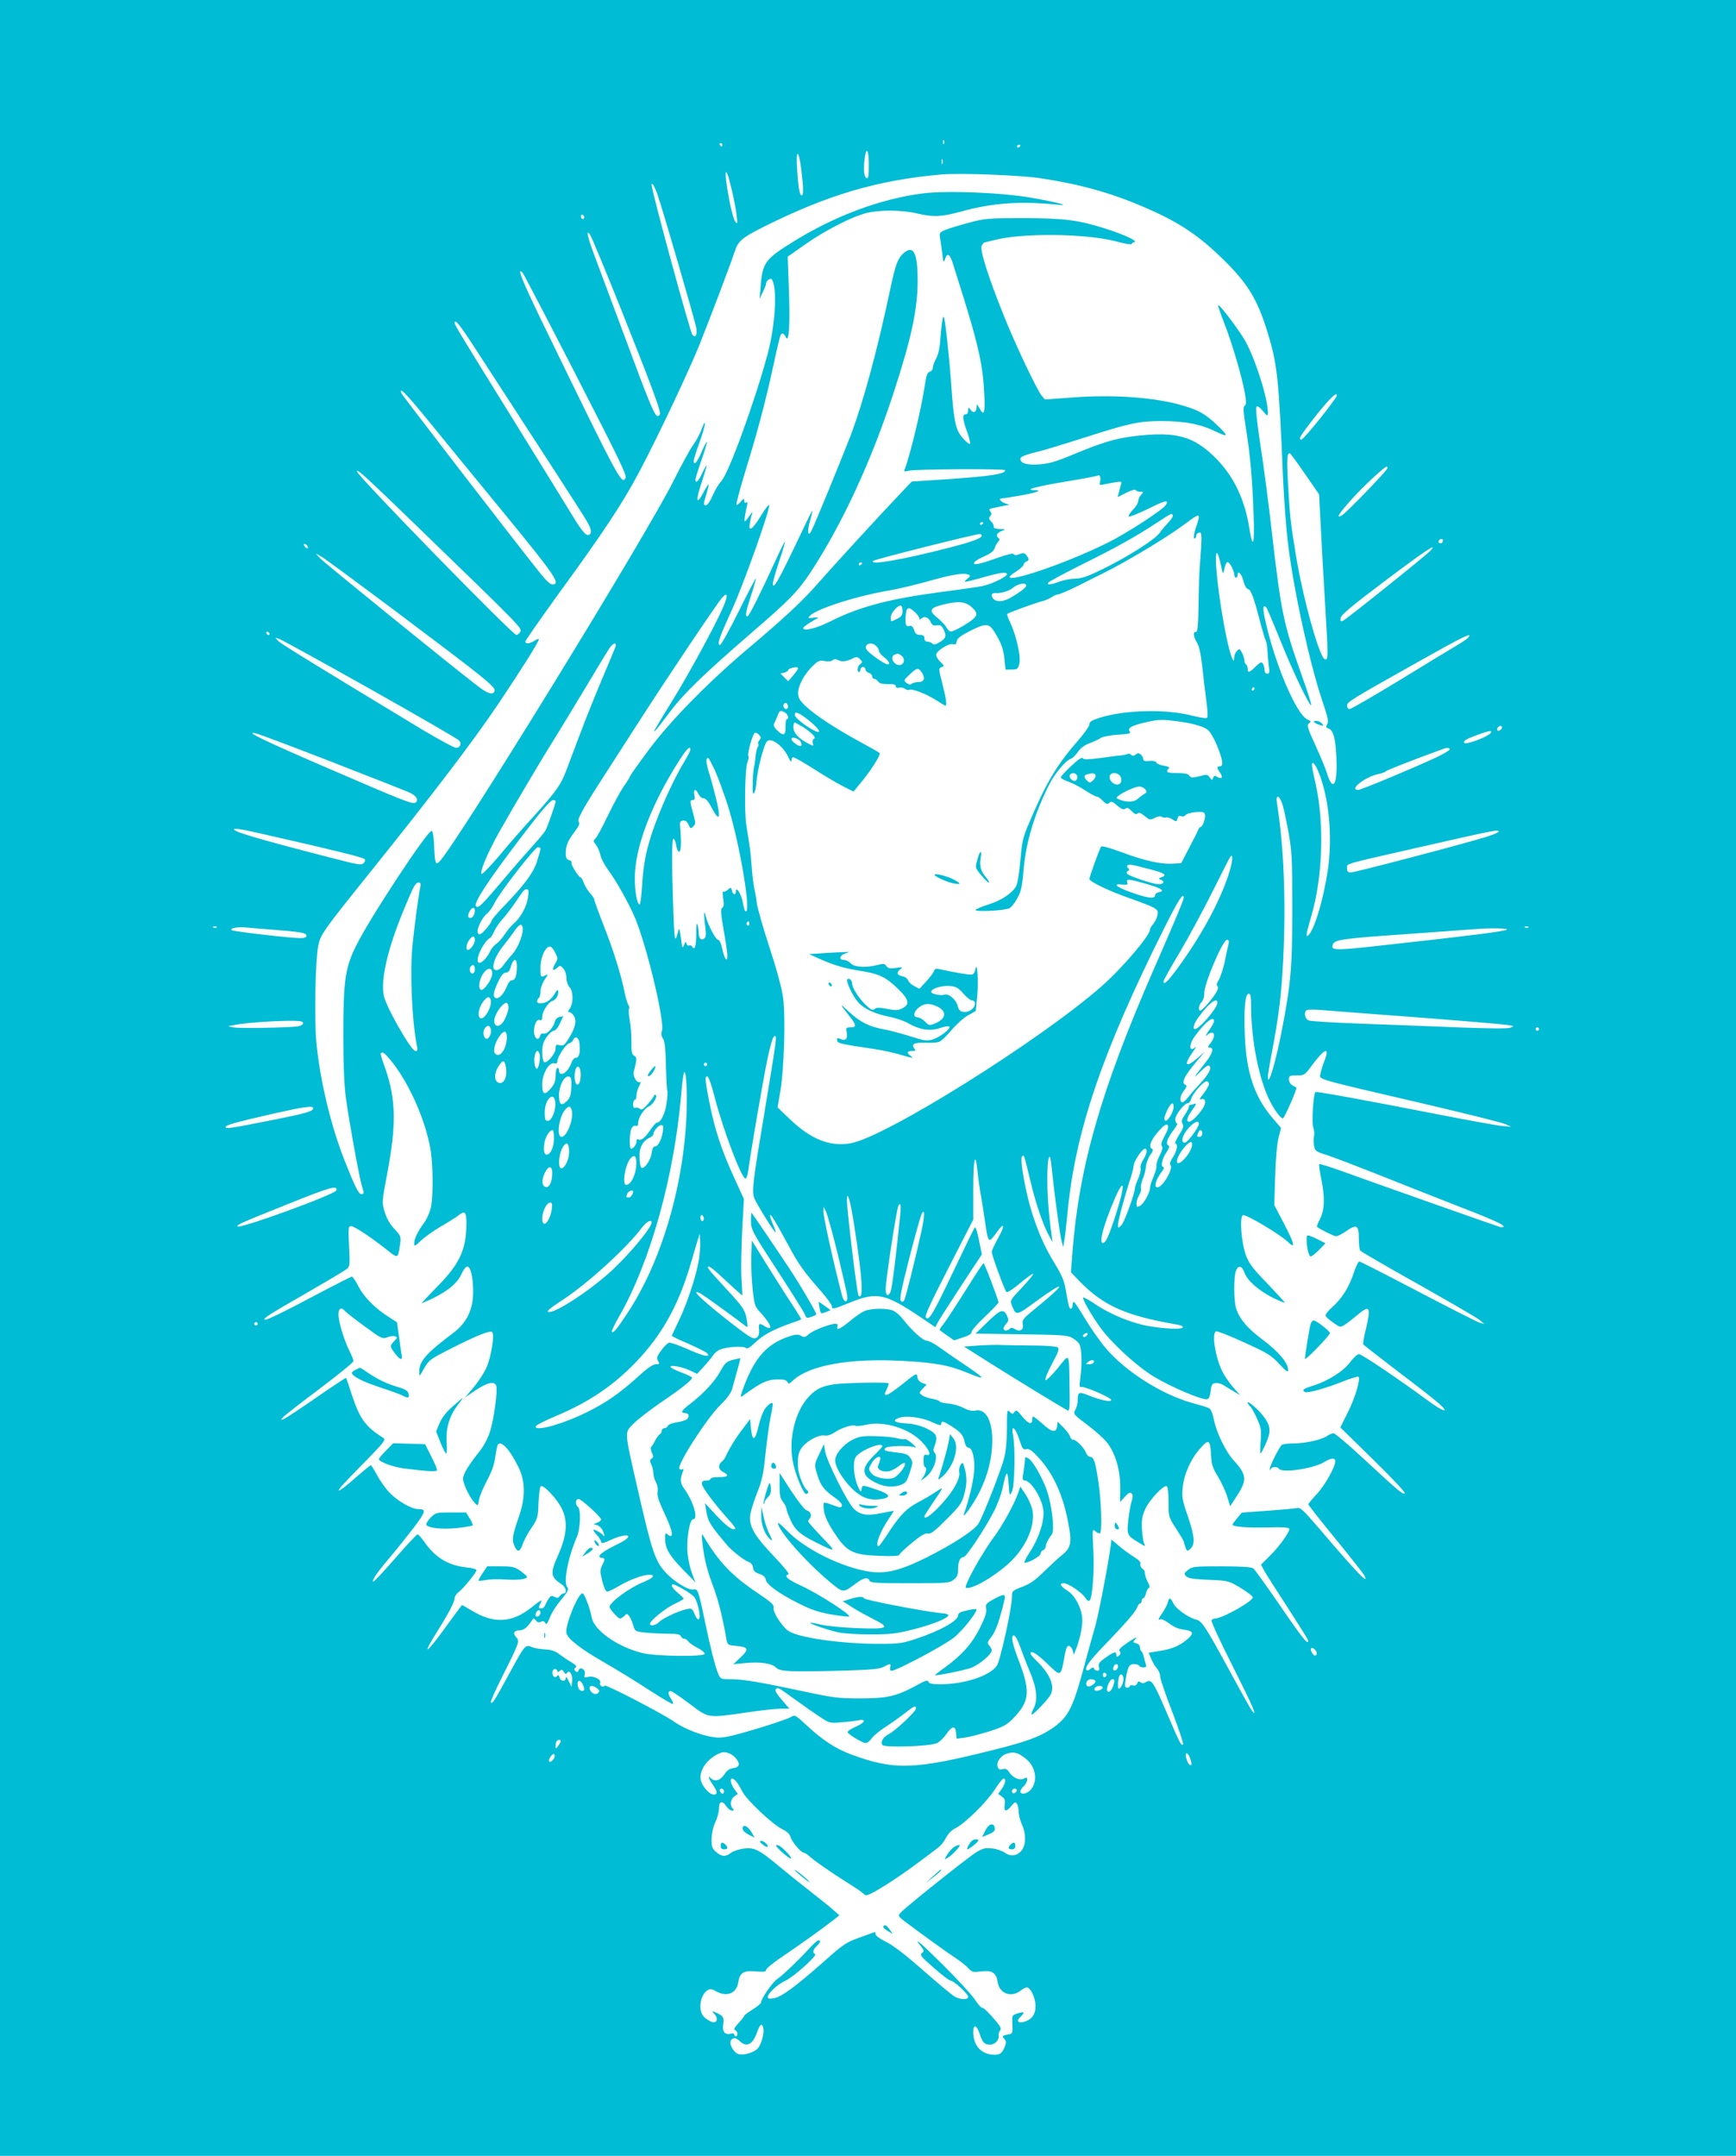 <?xml version="1.0" standalone="no"?>
<!DOCTYPE svg PUBLIC "-//W3C//DTD SVG 20010904//EN"
 "http://www.w3.org/TR/2001/REC-SVG-20010904/DTD/svg10.dtd">
<svg version="1.0" xmlns="http://www.w3.org/2000/svg"
 width="1031pt" height="1280pt" viewBox="0 0 1031 1280"
 preserveAspectRatio="xMidYMid meet">
<g transform="translate(0,1280) scale(0.1,-0.1)"
fill="#00bcd4" stroke="none">
<path d="M0 6400 l0 -6400 5155 0 5155 0 0 6400 0 6400 -5155 0 -5155 0 0
-6400z m5607 5548 c-3 -8 -6 -5 -6 6 -1 11 2 17 5 13 3 -3 4 -12 1 -19z
m-1317 -8 c0 -5 -2 -10 -4 -10 -3 0 -8 5 -11 10 -3 6 -1 10 4 10 6 0 11 -4 11
-10z m1770 -4 c0 -3 -4 -8 -10 -11 -5 -3 -10 -1 -10 4 0 6 5 11 10 11 6 0 10
-2 10 -4z m-900 -117 c0 -60 -3 -80 -12 -77 -17 6 -21 49 -13 115 10 78 25 54
25 -38z m-401 -29 c13 -103 14 -150 2 -150 -12 0 -20 44 -27 158 -8 122 10
116 25 -8z m838 38 c-3 -7 -5 -2 -5 12 0 14 2 19 5 13 2 -7 2 -19 0 -25z
m-1249 -164 c12 -50 24 -115 27 -145 6 -48 5 -52 -8 -36 -8 10 -25 69 -36 130
-36 189 -23 227 17 51z m1837 77 c228 -35 410 -85 603 -168 194 -82 314 -159
446 -284 172 -163 231 -256 295 -466 57 -186 66 -269 91 -863 6 -135 20 -315
31 -400 35 -279 128 -701 201 -918 34 -101 40 -127 30 -142 -9 -16 -8 -20 7
-25 29 -9 43 -59 48 -175 5 -116 -7 -175 -31 -149 -7 8 -18 34 -25 57 -7 24
-37 98 -68 165 -49 107 -53 122 -39 132 14 11 13 13 -9 23 -66 30 -192 326
-250 585 -17 75 -15 101 5 81 5 -5 42 -93 83 -194 72 -181 175 -396 184 -386
3 3 -22 82 -56 176 -108 305 -122 371 -176 837 -19 169 -50 407 -69 528 -21
137 -30 224 -24 230 6 6 19 -2 38 -25 27 -32 29 -33 30 -12 1 83 -73 316 -134
427 -37 65 -154 220 -161 213 -3 -2 13 -49 35 -105 47 -119 106 -320 123 -416
9 -54 9 -70 -1 -76 -10 -6 -8 -34 7 -132 26 -156 38 -298 46 -513 7 -180 -4
-216 -25 -83 -28 174 -93 309 -200 417 -131 131 -234 159 -479 131 -116 -14
-191 -36 -371 -111 -98 -41 -141 -53 -196 -57 -73 -6 -114 6 -114 32 0 14 25
24 125 49 33 8 146 43 250 76 273 88 330 100 465 100 139 0 232 -19 322 -63
76 -37 76 -26 1 44 -64 60 -104 83 -188 108 -165 51 -413 70 -665 51 l-164
-12 -20 23 c-28 35 -155 301 -224 474 -93 230 -144 393 -132 416 6 10 13 19
15 19 2 0 30 7 62 15 165 43 540 39 721 -8 51 -14 92 -21 92 -16 0 4 8 9 18
12 22 5 -66 46 -174 80 -162 51 -241 61 -484 62 -214 0 -230 -2 -328 -28 -56
-15 -119 -34 -138 -42 -33 -14 -36 -18 -31 -47 3 -18 9 -60 13 -93 6 -55 8
-57 17 -32 13 40 29 29 48 -34 9 -30 38 -121 64 -204 89 -288 113 -400 121
-572 5 -108 -3 -127 -30 -75 -14 25 -15 25 -16 5 0 -30 -19 -39 -35 -17 -14
18 -14 18 -15 -3 0 -14 -6 -23 -15 -23 -21 0 -19 -29 9 -105 13 -36 20 -67 16
-70 -8 -5 -53 41 -68 71 -20 39 -31 109 -42 270 -11 162 -37 405 -45 412 -6 7
-13 -37 -20 -126 -3 -54 -12 -96 -25 -120 -11 -20 -20 -45 -20 -55 0 -11 -8
-21 -18 -24 -14 -3 -21 -21 -30 -83 -19 -131 -86 -410 -118 -494 -7 -17 -4
-18 22 -11 35 10 574 13 574 3 0 -22 -83 -35 -340 -53 l-215 -14 -60 -63
c-141 -148 -416 -449 -493 -537 -94 -108 -197 -204 -422 -394 -232 -196 -457
-425 -584 -595 -59 -79 -110 -151 -114 -160 -3 -10 -21 -38 -39 -63 -18 -26
-60 -103 -93 -172 -33 -68 -66 -130 -75 -137 -13 -11 -12 -15 5 -37 11 -14 22
-41 26 -61 4 -19 24 -58 45 -86 47 -62 130 -211 163 -292 71 -175 176 -616
157 -665 -6 -17 -4 -31 7 -46 10 -17 15 -61 17 -163 2 -77 6 -143 8 -147 3 -5
1 -37 -4 -73 -9 -63 -35 -115 -57 -115 -6 0 -25 -21 -42 -47 -31 -46 -54 -63
-71 -52 -5 3 -9 -3 -9 -13 0 -19 -18 -43 -32 -43 -12 0 -10 98 3 121 6 12 17
18 25 15 9 -4 14 2 14 17 0 31 35 85 64 98 25 12 52 57 40 68 -4 3 -9 0 -12
-8 -3 -8 -20 -30 -38 -50 -25 -28 -35 -33 -45 -24 -6 6 -18 9 -25 6 -10 -4
-14 3 -14 21 0 14 5 26 10 26 6 0 10 11 10 25 0 15 7 40 16 57 9 16 11 28 6
24 -18 -11 -45 32 -38 61 19 74 19 86 2 95 -14 8 -17 24 -16 81 0 40 -4 98
-10 130 -6 32 -8 63 -4 68 3 5 1 15 -4 22 -5 7 -15 39 -22 72 -21 106 -68 257
-125 400 -30 77 -55 145 -55 152 0 7 -11 24 -25 39 -13 14 -30 42 -37 60 -7
19 -15 34 -19 34 -12 0 -61 79 -55 88 3 5 -3 12 -14 15 -15 4 -20 14 -20 40 0
47 11 73 53 129 23 30 32 49 25 56 -13 13 13 62 124 236 50 77 152 236 226
351 164 256 477 723 503 749 31 33 33 10 5 -56 -45 -106 -208 -405 -303 -558
-140 -226 -143 -238 -16 -69 83 111 200 224 483 469 230 198 280 250 356 365
188 288 361 662 492 1066 105 321 142 496 142 663 0 152 -22 206 -70 173 -46
-32 -60 -66 -95 -234 -77 -361 -157 -657 -234 -861 -50 -130 -215 -532 -232
-564 -21 -40 -26 -4 -9 58 11 37 17 64 13 61 -3 -3 -50 -100 -104 -214 -100
-208 -129 -258 -129 -217 0 11 18 73 40 139 22 65 36 115 31 109 -4 -5 -30
-56 -56 -114 -85 -186 -157 -330 -166 -330 -15 0 -11 25 21 123 17 52 30 98
30 103 -1 5 -47 -83 -103 -196 -56 -113 -106 -203 -112 -200 -16 8 -6 38 72
210 72 157 228 599 221 621 -2 6 -24 -22 -48 -62 -51 -83 -76 -101 -67 -48 3
19 8 43 12 54 6 19 5 19 -7 2 -37 -53 -40 -54 -34 -12 3 22 9 51 13 64 4 17 3
22 -5 17 -8 -4 -12 0 -12 11 -1 15 -3 15 -21 -6 -11 -13 -22 -21 -25 -18 -4 3
21 95 54 204 74 240 120 415 167 632 19 90 38 167 41 172 9 15 20 10 31 -13
19 -41 26 79 18 286 l-7 192 104 73 c118 83 276 164 363 186 78 20 212 19 300
-2 98 -23 145 -21 259 10 192 53 353 64 574 42 87 -9 6 13 -148 40 -179 32
-511 45 -655 26 -250 -33 -519 -134 -764 -286 -168 -104 -183 -125 -194 -270
l-6 -70 19 40 c11 22 20 45 20 51 0 19 27 37 35 24 32 -52 20 -268 -25 -438
-75 -281 -234 -717 -277 -760 -14 -14 -36 -51 -50 -83 -14 -33 -32 -59 -39
-59 -18 0 -17 6 1 66 22 73 18 76 -18 9 -43 -82 -47 -47 -7 69 16 49 28 91 27
93 -2 1 -14 -20 -27 -47 -22 -48 -40 -64 -40 -38 0 7 16 59 36 116 20 57 34
105 32 107 -2 3 -17 -25 -32 -60 -27 -62 -46 -83 -46 -50 0 7 16 58 35 111 36
98 44 160 10 71 -10 -27 -32 -67 -49 -90 -17 -23 -69 -118 -116 -212 -164
-329 -1317 -2202 -1393 -2263 -14 -12 -17 -11 -22 10 -3 12 -6 56 -7 97 -2 42
-8 76 -14 78 -22 7 -369 -519 -449 -682 -65 -130 -76 -208 -76 -530 0 -178 5
-298 16 -379 18 -133 80 -475 95 -520 13 -39 13 -46 -4 -46 -16 0 -38 45 -97
193 -83 208 -149 484 -170 707 -13 139 -6 494 11 575 14 67 29 88 301 427 377
469 620 788 768 1008 142 212 241 369 241 384 0 5 -11 1 -25 -8 -28 -18 -55
-21 -55 -5 0 6 89 133 197 283 268 367 383 541 483 731 109 206 293 596 355
750 67 169 189 490 209 553 21 63 43 81 181 150 374 186 669 273 1045 306 112
10 470 -4 595 -23z m-2282 -91 c28 -76 224 -752 232 -796 7 -43 -5 -64 -23
-41 -14 16 -242 854 -242 888 0 21 15 -3 33 -51z m-433 -141 c0 -5 -4 -9 -10
-9 -5 0 -10 7 -10 16 0 8 5 12 10 9 6 -3 10 -10 10 -16z m219 -547 c170 -426
231 -589 231 -617 0 -8 -6 -15 -14 -15 -18 0 -49 74 -201 485 -68 182 -144
385 -169 453 -48 127 -58 174 -32 139 8 -10 91 -210 185 -445z m-282 -362
c287 -560 318 -624 307 -641 -23 -37 -42 -1 -493 927 -121 250 -155 334 -117
294 7 -8 143 -269 303 -580z m-599 153 c425 -654 653 -1005 675 -1044 29 -49
34 -74 16 -84 -16 -11 -42 19 -99 113 -29 48 -188 305 -353 572 -319 514 -347
561 -347 573 0 26 29 -9 108 -130z m-269 -445 c77 -95 280 -343 451 -551 310
-378 343 -427 290 -427 -12 0 -39 25 -73 68 -155 194 -818 1054 -823 1067 -17
44 28 -2 155 -157z m5401 145 c0 -17 -197 -263 -211 -263 -17 0 -9 17 29 68
110 146 182 224 182 195z m-189 -468 l83 -120 8 -155 c4 -85 15 -288 25 -450
22 -372 22 -375 3 -375 -31 0 -131 356 -174 620 -32 196 -35 221 -46 413 -9
157 -7 196 11 190 4 -2 45 -57 90 -123z m489 35 c0 -12 -247 -268 -272 -281
-36 -19 -17 11 59 96 67 75 196 195 209 195 2 0 4 -4 4 -10z m-5770 -338 c624
-604 631 -611 620 -633 -6 -10 -16 -19 -23 -19 -23 0 -947 947 -947 971 0 17
47 -26 350 -319z m4064 261 c-6 -24 -5 -25 22 -19 16 3 47 9 68 13 38 6 39 5
32 -18 -3 -13 -9 -34 -12 -47 l-7 -24 51 26 c31 15 53 22 57 16 3 -6 16 -10
27 -10 20 0 20 -1 5 -18 -10 -10 -17 -27 -17 -37 0 -11 -14 -34 -32 -52 -17
-18 -28 -36 -24 -40 4 -4 54 17 113 45 104 52 127 57 107 24 -18 -29 -234
-170 -349 -226 -292 -145 -706 -274 -541 -170 25 16 45 35 46 42 0 7 7 15 15
18 18 7 18 14 1 37 -11 14 -18 16 -41 7 -20 -8 -30 -8 -35 0 -4 7 -40 -2 -104
-25 -105 -38 -147 -45 -127 -21 6 8 34 23 61 35 31 13 51 29 56 43 3 13 13 30
21 40 10 11 11 18 4 23 -19 11 -12 31 17 42 27 11 27 11 -11 12 -25 1 -37 5
-35 13 2 6 -4 20 -15 31 -14 14 -16 21 -6 33 9 11 9 17 0 28 -10 12 -6 15 19
20 16 3 45 9 63 13 l32 6 -27 9 c-24 8 -39 28 -22 28 4 0 50 7 103 16 103 18
148 33 97 34 -68 0 0 20 179 50 105 17 192 34 194 36 11 10 20 -10 15 -33z
m431 -202 c3 -6 -9 -25 -27 -44 -18 -19 -41 -46 -51 -61 -25 -37 -181 -137
-326 -209 -99 -49 -133 -61 -175 -63 -28 0 -71 -8 -95 -18 -50 -18 -75 -21
-66 -6 4 6 88 52 188 102 218 108 332 172 451 250 99 64 93 62 101 49z m155
-13 c-1 -7 -7 -31 -15 -53 -16 -43 -20 -83 -7 -71 4 4 7 13 7 19 0 7 8 13 17
15 17 3 18 -12 3 -208 -3 -36 -6 -137 -7 -225 -2 -122 -6 -159 -15 -157 -19 3
-16 -29 6 -64 13 -21 23 -68 31 -140 6 -60 17 -150 24 -201 7 -51 10 -97 6
-103 -4 -7 -32 -3 -86 10 -156 41 -398 36 -551 -11 -50 -16 -63 -24 -63 -40 0
-11 -34 -58 -75 -105 -123 -141 -187 -251 -289 -494 -31 -73 -37 -103 -46
-208 -6 -72 -16 -135 -25 -153 -23 -43 -89 -86 -167 -110 -37 -12 -71 -26 -74
-31 -9 -14 174 -5 202 10 11 6 32 32 46 59 22 40 29 70 37 169 14 164 66 336
152 505 32 65 99 145 129 154 10 3 28 21 41 40 16 23 40 41 69 52 25 9 56 23
68 32 14 8 58 16 103 19 58 3 77 8 70 16 -18 22 5 37 88 56 70 17 95 19 165
11 105 -12 174 -30 206 -52 15 -10 38 -48 58 -96 35 -87 40 -123 17 -123 -19
0 -19 -10 1 -38 19 -28 11 -41 -16 -25 -15 10 -19 9 -25 -5 -6 -16 -8 -15 -21
3 -13 18 -18 18 -61 6 -41 -10 -49 -10 -59 3 -8 12 -29 16 -73 16 -60 0 -71 6
-50 27 7 7 -1 12 -30 17 -21 3 -41 12 -43 18 -3 8 -19 12 -41 10 -27 -3 -37 0
-37 11 0 8 -7 20 -15 27 -12 10 -18 10 -30 0 -11 -9 -18 -10 -28 -1 -8 6 -16
8 -20 5 -3 -3 -21 -7 -39 -9 -18 -1 -75 -9 -126 -16 -72 -9 -95 -10 -101 -1
-5 8 -28 -7 -69 -46 -34 -31 -62 -62 -62 -67 0 -6 21 -18 48 -27 26 -10 71
-33 100 -53 30 -19 59 -35 66 -35 7 0 23 -11 36 -25 16 -17 27 -22 34 -15 15
15 21 13 55 -16 24 -20 35 -23 45 -15 10 8 18 5 36 -14 17 -18 27 -22 36 -15
8 8 21 3 42 -15 29 -24 33 -25 60 -11 17 9 34 11 42 6 7 -4 19 -6 26 -3 7 2
23 -3 37 -12 23 -15 25 -15 30 5 4 14 10 18 22 14 10 -4 21 -1 25 6 4 7 31 15
59 18 41 4 52 1 57 -12 7 -17 -13 -76 -26 -76 -4 0 -10 -8 -14 -17 -3 -10 -28
-58 -54 -108 l-47 -90 -51 -3 c-70 -4 -169 18 -302 68 -65 24 -117 39 -122 34
-8 -9 -70 -179 -70 -193 0 -15 118 -72 233 -112 173 -62 179 -66 171 -103 -3
-17 -15 -40 -25 -52 -10 -11 -19 -26 -19 -32 0 -37 -166 -231 -290 -340 -368
-322 -1282 -894 -1488 -930 -122 -22 -235 23 -361 143 l-73 70 17 100 c22 135
31 435 16 550 -8 58 -37 166 -81 300 -38 116 -71 233 -75 260 -3 28 -10 68
-15 90 -5 22 -12 76 -15 120 -3 44 -8 94 -10 110 -3 17 -7 44 -9 60 -3 17 -9
57 -14 90 -12 77 -8 332 7 368 6 16 9 33 6 37 -9 15 27 140 40 140 7 0 18 -7
25 -15 10 -12 10 -18 0 -30 -7 -9 -10 -18 -7 -22 4 -3 3 -11 -2 -17 -5 -6 -12
-33 -14 -61 -3 -27 -6 -52 -8 -55 -1 -3 -3 -18 -5 -35 -3 -29 -3 -40 -4 -97
-1 -56 18 -26 22 35 5 72 44 226 63 245 25 27 100 -30 129 -98 8 -19 15 -27
16 -18 0 9 4 19 8 22 5 3 58 -27 118 -65 60 -39 139 -86 176 -105 l67 -34 33
40 c62 72 132 180 122 189 -5 5 -60 36 -123 70 -141 77 -263 157 -319 211 -34
33 -42 48 -42 76 0 44 39 115 88 161 31 30 41 34 70 28 20 -4 39 -2 47 5 10 8
19 8 35 0 21 -11 47 -8 88 12 18 10 26 8 40 -6 15 -16 16 -18 1 -29 -16 -12
-22 -47 -7 -47 4 0 8 7 8 15 0 8 7 15 15 15 8 0 15 -6 15 -14 0 -8 9 -18 20
-21 11 -3 20 -13 20 -21 0 -8 5 -14 11 -14 7 0 17 -7 24 -16 8 -12 26 -16 58
-16 34 1 47 -3 47 -12 0 -9 7 -12 20 -9 11 3 27 0 35 -7 8 -6 18 -9 24 -6 15
10 100 -23 159 -60 29 -19 55 -34 57 -34 10 0 3 48 -19 133 -22 86 -22 89 -4
96 18 6 17 8 -7 31 -14 13 -25 32 -25 42 0 23 75 71 100 63 14 -4 19 0 22 17
2 17 21 32 77 61 96 48 114 48 147 -5 39 -62 54 -102 60 -166 l6 -58 37 1 c33
0 37 3 45 35 10 41 -18 166 -54 243 -13 26 -21 50 -18 52 7 7 169 66 206 75
18 4 43 15 57 24 13 9 30 16 36 16 11 0 88 34 144 63 11 6 65 33 120 60 133
65 381 213 480 287 83 62 95 68 95 48z m-1280 -32 c0 -3 -4 -8 -10 -11 -5 -3
-10 -1 -10 4 0 6 5 11 10 11 6 0 10 -2 10 -4z m-10 -77 c0 -15 -53 -35 -201
-73 -272 -70 -471 -104 -443 -76 9 9 600 158 632 159 6 1 12 -4 12 -10z m2740
-27 c0 -13 -12 -22 -22 -16 -10 6 -1 24 13 24 5 0 9 -4 9 -8z m-6745 -33 c11
-17 -1 -21 -15 -4 -8 9 -8 15 -2 15 6 0 14 -5 17 -11z m6670 -29 c-27 -29
-501 -409 -521 -417 -12 -4 -15 -1 -12 18 2 18 68 73 266 222 241 181 315 230
267 177z m-1245 -82 c12 -58 14 -60 20 -32 12 53 20 59 41 25 10 -18 19 -40
19 -51 0 -11 5 -20 10 -20 6 0 10 7 10 16 0 32 25 6 35 -37 7 -27 17 -45 28
-47 17 -3 36 -58 77 -217 11 -42 23 -81 27 -88 4 -7 9 -32 10 -57 1 -25 5 -66
8 -92 6 -40 4 -48 -9 -48 -10 0 -16 9 -16 23 0 12 -5 29 -10 37 -8 12 -15 9
-43 -18 -38 -37 -47 -39 -47 -13 0 11 -4 23 -10 26 -5 3 -10 14 -10 24 0 10
-6 31 -14 45 -13 25 -15 26 -30 11 -9 -9 -16 -26 -16 -38 0 -50 -22 6 -45 114
-47 222 -80 519 -56 505 4 -3 14 -34 21 -68z m-4898 -279 c534 -401 593 -448
585 -472 -8 -26 -39 -17 -99 29 -152 116 -915 735 -938 760 l-25 28 37 -21
c20 -12 218 -158 440 -324z m2768 287 c0 -3 -4 -8 -10 -11 -5 -3 -10 -1 -10 4
0 6 5 11 10 11 6 0 10 -2 10 -4z m640 -73 c3 -3 -4 -11 -14 -19 -11 -7 -18
-16 -15 -18 2 -2 49 9 104 25 106 30 145 35 145 19 0 -14 -90 -58 -142 -69
-24 -5 -132 -21 -241 -35 -319 -42 -493 -88 -671 -178 -75 -38 -156 -58 -156
-37 0 4 20 20 45 35 25 14 45 27 45 28 0 1 -15 1 -32 -2 -30 -4 -32 -3 -18 12
40 41 278 118 471 150 53 9 165 36 250 60 141 40 208 48 229 29z m335 -61 c0
-11 -54 -50 -105 -77 -35 -18 -72 -19 -88 -3 -20 20 -14 40 11 37 29 -3 78 11
97 27 34 29 85 39 85 16z m-324 -127 c35 -34 36 -45 7 -72 -31 -26 -113 -73
-131 -73 -7 0 -20 12 -27 26 -8 14 -32 39 -53 56 -53 42 -46 59 33 78 91 23
134 19 171 -15z m-411 -25 c0 -22 -7 -32 -32 -44 -40 -20 -38 -21 -38 9 0 26
47 78 62 68 5 -2 8 -17 8 -33z m74 -5 c14 -13 26 -29 26 -36 0 -9 3 -9 14 0
18 15 41 5 54 -23 8 -18 16 -22 35 -19 21 4 29 -1 41 -25 19 -38 14 -53 -25
-76 -23 -13 -34 -15 -42 -7 -6 6 -19 11 -29 11 -11 0 -18 7 -18 20 0 15 -7 20
-26 20 -19 0 -28 7 -35 29 -8 22 -15 28 -30 24 -19 -5 -25 11 -20 62 4 52 16
56 55 20z m-3833 -128 c-1 -12 -15 -9 -19 4 -3 6 1 10 8 8 6 -3 11 -8 11 -12z
m7119 -22 c-6 -8 -33 -26 -58 -41 -26 -15 -179 -108 -339 -206 -161 -98 -299
-178 -308 -178 -8 0 -15 9 -15 20 0 22 14 31 420 259 272 153 329 181 300 146z
m-6525 -304 c286 -161 525 -299 532 -308 16 -20 6 -43 -19 -43 -11 0 -97 47
-192 103 -639 386 -843 512 -861 529 l-20 21 20 -5 c12 -3 255 -137 540 -297z
m1460 248 c-4 -11 -40 -98 -80 -192 -40 -95 -98 -239 -129 -322 -31 -82 -68
-180 -82 -217 -33 -88 -57 -122 -190 -270 -62 -67 -154 -172 -204 -233 -51
-60 -99 -111 -107 -113 -21 -5 28 115 99 243 78 139 263 452 338 570 31 50
114 187 185 305 70 118 134 223 143 233 21 23 35 22 27 -4z m1549 5 c9 -8 16
-22 16 -29 0 -8 14 -24 30 -37 33 -24 42 -52 12 -40 -10 4 -30 16 -46 27 -66
47 -79 62 -73 78 8 21 41 22 61 1z m150 -57 c22 -16 18 -50 -7 -55 -36 -7 -67
48 -34 61 19 8 22 8 41 -6z m-614 -75 c0 -4 -13 -23 -29 -42 l-30 -35 -23 23
-23 23 23 5 c12 4 22 10 22 14 0 8 21 16 48 19 6 0 12 -3 12 -7z m736 -27 c21
-33 12 -55 -24 -55 -15 0 -33 -5 -38 -10 -7 -7 -17 -5 -30 5 -18 14 -18 16 18
50 45 42 52 43 74 10z m1974 -95 c0 -5 -5 -10 -11 -10 -5 0 -7 5 -4 10 3 6 8
10 11 10 2 0 4 -4 4 -10z m-2770 -106 c0 -16 -16 -19 -25 -4 -8 13 4 32 16 25
5 -4 9 -13 9 -21z m-19 -34 c19 -10 27 -40 11 -40 -4 0 -7 -20 -7 -45 2 -53
-12 -58 -51 -20 -18 18 -22 29 -15 42 5 10 14 30 20 46 12 30 14 31 42 17z
m147 -51 c62 -50 77 -82 24 -55 -51 27 -112 76 -112 91 0 25 23 16 88 -36z
m-37 -37 c52 -34 79 -63 63 -69 -7 -2 -9 -13 -7 -24 6 -20 5 -20 -24 -5 -58
29 -90 63 -91 96 0 16 3 30 7 30 4 0 27 -13 52 -28z m4149 -1 c0 -12 -20 -25
-27 -18 -7 7 6 27 18 27 5 0 9 -4 9 -9z m-69 -35 c-19 -22 -142 -69 -154 -57
-11 11 13 25 87 51 65 24 83 25 67 6z m-6875 -172 c232 -90 437 -171 457 -180
39 -19 54 -41 37 -58 -15 -15 -55 1 -530 206 -380 164 -501 223 -415 202 17
-4 220 -80 451 -170z m2765 136 c18 -10 27 -40 11 -40 -13 0 -52 30 -52 41 0
12 17 12 41 -1z m-641 -61 c0 -6 -15 -37 -34 -68 -86 -143 -182 -366 -220
-515 -16 -60 -28 -140 -32 -216 -4 -66 -11 -120 -15 -120 -15 0 -29 75 -29
156 0 179 96 435 263 697 46 72 67 93 67 66z m4510 2 c0 -5 -34 -26 -76 -46
-132 -62 -450 -195 -468 -195 -59 0 46 81 124 95 19 4 37 11 40 15 4 7 175 73
340 133 24 9 40 8 40 -2z m-4365 -123 c18 -40 51 -130 74 -200 75 -231 149
-680 106 -636 -3 2 -9 26 -14 52 -9 50 -41 98 -41 63 0 -24 -17 -21 -23 5 -6
21 -7 21 -25 5 -10 -9 -22 -14 -26 -10 -4 5 -5 -14 -1 -41 6 -35 4 -50 -6 -56
-10 -7 -9 -31 9 -133 12 -68 22 -136 22 -151 0 -44 -18 -20 -30 39 -7 33 -17
55 -25 55 -14 0 -59 85 -74 140 -7 28 -9 30 -9 10 0 -14 3 -49 7 -78 5 -38 4
-55 -5 -63 -20 -16 -34 -2 -35 34 0 18 -4 40 -8 50 -4 10 -7 -15 -6 -56 0 -75
-9 -103 -24 -78 -5 7 -13 11 -19 7 -6 -3 -12 2 -15 11 -3 15 -6 14 -14 -7 -10
-23 -11 -21 -17 25 -11 79 -12 82 -20 50 -17 -68 -21 -52 -27 120 -10 286 -10
435 1 435 5 0 13 -18 16 -40 4 -24 11 -39 18 -37 11 4 13 56 6 137 -4 39 -2
45 16 48 14 2 24 -5 33 -24 11 -25 13 -26 28 -11 15 15 15 21 0 76 -21 74 -21
81 -2 81 11 0 13 8 9 30 -8 36 8 40 24 5 7 -14 20 -25 31 -25 12 0 28 -18 47
-55 49 -92 57 -66 23 68 -11 45 -29 111 -40 145 -17 57 -18 82 -3 82 3 0 20
-33 39 -72z m3583 -5 c65 -154 88 -393 57 -595 -25 -165 -76 -339 -112 -378
-20 -22 -17 3 12 101 70 232 82 553 29 792 -25 110 -27 127 -16 127 5 0 19
-21 30 -47z m-1431 -29 c3 -8 1 -20 -6 -27 -14 -14 -47 15 -37 32 10 16 36 13
43 -5z m109 5 c3 -6 -2 -20 -13 -31 -19 -18 -21 -18 -37 -3 -21 21 -20 32 2
38 30 8 41 7 48 -4z m142 -1 c16 -16 15 -47 -2 -54 -33 -13 -73 36 -49 59 10
11 38 8 51 -5z m153 -84 c12 -15 11 -18 -5 -28 -11 -6 -28 -19 -38 -28 -20
-20 -63 -23 -105 -7 -27 10 -28 11 -8 26 31 23 98 53 121 53 12 0 28 -7 35
-16z m817 -95 c7 -24 23 -98 35 -164 19 -108 22 -154 22 -445 0 -340 -8 -445
-57 -700 -38 -205 -88 -375 -88 -303 0 12 9 68 20 125 45 234 61 365 71 578
17 337 3 675 -37 919 -10 59 15 52 34 -10z m-4318 23 c0 -13 -47 -147 -60
-172 -7 -13 -38 -50 -69 -84 -31 -34 -110 -124 -175 -201 -137 -162 -155 -180
-169 -166 -17 17 69 148 261 401 129 169 181 230 198 230 8 0 14 -4 14 -8z
m-1677 -208 c340 -77 531 -124 541 -134 7 -7 5 -15 -5 -25 -13 -13 -35 -9
-189 31 -417 107 -580 155 -580 169 0 10 38 4 233 -41z m7277 28 c0 -5 -39
-21 -87 -35 -163 -49 -767 -207 -790 -207 -18 0 -23 6 -23 25 0 29 -30 20 405
119 492 112 495 112 495 98z m-5690 -101 c0 -5 -9 -38 -20 -73 -21 -69 -77
-144 -202 -273 -37 -38 -68 -75 -68 -81 0 -6 -15 -28 -34 -50 -27 -30 -37 -36
-46 -27 -16 14 20 94 54 120 12 10 32 38 44 63 30 62 239 330 257 330 8 0 15
-4 15 -9z m4085 -158 c-56 -167 -162 -361 -304 -555 -55 -75 -81 -100 -81 -75
0 7 43 84 96 172 52 88 140 251 195 361 55 111 103 205 107 209 18 18 11 -40
-13 -112z m-462 35 c84 -22 101 -34 66 -46 -19 -7 -20 -10 -6 -15 27 -10 19
-27 -12 -27 -32 0 -169 46 -186 61 -6 7 -5 13 4 18 9 6 10 11 2 15 -6 4 -9 12
-6 17 7 10 19 8 138 -23z m-5 -92 c72 -21 93 -38 52 -44 -11 -2 -20 -10 -20
-18 0 -20 -36 -18 -111 7 -110 36 -153 65 -84 57 25 -3 34 0 31 8 -11 29 1 28
132 -10z m-4332 -13 c-12 -59 -35 -233 -47 -353 -15 -163 -2 -444 27 -589 6
-28 4 -33 -11 -30 -27 6 -171 259 -185 325 -21 98 23 285 122 522 54 131 66
152 84 152 12 0 14 -7 10 -27z m640 -60 c-7 -53 -43 -120 -83 -155 -16 -13
-40 -42 -55 -65 -16 -24 -39 -50 -52 -58 -13 -9 -29 -29 -36 -44 -6 -16 -23
-39 -36 -52 -53 -49 -48 26 6 102 12 16 25 29 29 29 4 0 16 17 25 39 10 21 32
54 49 72 17 19 50 61 72 93 57 84 58 86 74 86 11 0 12 -10 7 -47z m3894 -3 c0
-13 -52 -138 -180 -430 -309 -707 -440 -1161 -480 -1665 l-10 -129 52 -54
c143 -146 274 -204 581 -257 23 -4 35 -10 31 -17 -10 -16 -176 -3 -262 22 -96
27 -190 70 -264 121 -33 22 -62 38 -65 35 -7 -7 50 -107 100 -176 67 -93 216
-230 317 -292 96 -59 289 -142 318 -136 12 2 18 17 22 48 4 38 9 46 28 48 13
2 33 -3 45 -10 12 -8 40 -25 62 -38 l40 -24 -42 48 c-24 27 -54 72 -67 100
-39 84 -60 216 -35 231 5 4 81 -25 167 -65 141 -64 162 -77 209 -128 42 -45
53 -53 53 -36 0 42 -57 109 -149 178 -92 69 -138 122 -159 185 -15 41 -16 190
-2 225 13 36 36 32 50 -8 15 -47 84 -108 169 -151 39 -19 71 -32 71 -29 0 3
-47 54 -103 113 -85 87 -108 117 -127 166 -28 76 -40 232 -18 240 17 7 219
-113 266 -158 48 -47 42 -15 -24 111 l-56 107 5 170 c3 99 11 195 20 229 l15
59 -53 62 c-106 125 -153 268 -162 486 -7 159 2 249 23 249 11 0 14 -16 14
-69 0 -177 34 -375 89 -518 28 -72 81 -153 100 -153 9 0 87 179 80 183 -2 1
-13 7 -24 13 -11 6 -20 22 -20 35 0 22 4 24 47 24 45 0 47 2 90 60 75 101 107
113 74 27 -10 -26 -21 -59 -23 -74 -7 -40 -66 -23 659 -192 224 -53 422 -102
440 -111 l33 -15 -57 5 c-32 3 -207 35 -390 71 -447 87 -710 135 -716 130 -12
-13 -23 -180 -13 -208 6 -17 8 -41 5 -54 -4 -13 -3 -39 0 -57 6 -31 11 -35 79
-56 39 -13 173 -64 297 -113 124 -50 317 -126 430 -170 248 -96 320 -128 320
-140 0 -5 -10 -6 -22 -3 -24 7 -739 259 -951 336 -65 23 -120 40 -122 37 -3
-3 2 -38 10 -79 24 -112 23 -187 -4 -243 -13 -26 -22 -48 -20 -50 26 -19 101
-56 114 -56 9 0 37 14 61 31 61 42 74 35 74 -43 0 -35 4 -68 8 -73 4 -6 159
-96 345 -200 186 -105 350 -200 365 -213 l27 -23 -25 7 c-14 3 -178 87 -366
185 -187 98 -345 179 -351 179 -6 0 -21 -30 -33 -67 -28 -86 -70 -152 -127
-203 -25 -22 -43 -45 -40 -53 2 -7 23 -25 46 -41 40 -28 41 -28 68 -11 16 10
49 36 74 57 75 63 83 51 50 -87 -11 -44 -17 -83 -15 -87 3 -4 95 -76 205 -160
110 -83 219 -168 242 -189 72 -63 32 -55 -61 14 -181 133 -395 277 -411 277
-9 0 -33 -21 -52 -47 -41 -55 -131 -112 -220 -140 -58 -18 -69 -26 -49 -38 14
-8 122 21 223 62 49 19 91 32 95 29 13 -14 -20 -126 -63 -211 l-45 -90 198
-194 c112 -110 192 -195 185 -198 -15 -5 -35 12 -249 210 -87 81 -166 147
-174 147 -9 0 -25 -7 -37 -15 -32 -23 -130 -45 -198 -45 -33 0 -65 -4 -71 -8
-15 -9 -74 -127 -73 -144 0 -10 2 -10 6 0 6 14 39 16 48 2 17 -28 206 0 271
40 38 24 64 26 64 4 0 -34 -62 -144 -110 -195 -27 -29 -50 -57 -50 -61 0 -4
72 -96 160 -203 88 -107 164 -205 171 -216 37 -70 -38 8 -265 274 -98 114
-113 128 -135 123 -15 -3 -93 -10 -176 -16 l-150 -11 -27 -32 c-15 -18 -28
-35 -28 -39 0 -13 87 -20 208 -17 82 3 126 0 129 -7 5 -16 -57 -104 -115 -161
l-53 -53 17 -32 c9 -18 73 -118 141 -222 67 -104 123 -193 123 -198 0 -29 -38
19 -167 208 -79 115 -151 215 -160 222 -12 8 -67 12 -189 12 -160 0 -173 -1
-198 -21 -25 -20 -26 -23 -11 -38 12 -12 43 -17 133 -21 117 -5 118 -5 190
-48 39 -24 72 -49 72 -56 0 -24 -182 -126 -225 -126 -7 0 -17 -5 -20 -10 -4
-6 52 -127 124 -269 120 -238 155 -319 115 -266 -8 11 -65 112 -126 225 -149
274 -170 306 -205 314 -46 12 -121 65 -135 97 -16 35 -24 37 -32 6 -3 -13 -17
-40 -31 -61 -29 -42 -30 -47 -12 -40 7 2 30 -9 51 -25 25 -20 55 -33 87 -37
54 -7 61 -20 27 -51 -44 -40 -93 -63 -164 -74 l-72 -12 15 -36 c8 -20 23 -45
34 -57 10 -11 19 -32 19 -47 0 -14 32 -109 72 -211 39 -103 68 -189 64 -193
-10 -11 -18 4 -102 200 -77 179 -86 191 -124 167 -9 -5 -19 -5 -27 2 -9 7 -15
6 -19 -7 -4 -10 -14 -15 -25 -12 -11 3 -19 1 -19 -4 0 -5 -7 -9 -16 -9 -14 0
-15 7 -9 47 11 73 21 93 49 93 14 0 28 -4 31 -10 3 -6 15 -10 27 -10 15 0 18
4 13 18 -3 9 -9 29 -12 45 -3 15 -10 30 -14 33 -5 3 -9 13 -9 23 0 11 -9 21
-22 24 -22 6 -22 6 -2 28 11 13 -7 5 -44 -20 -48 -33 -61 -46 -52 -55 7 -10 6
-17 -5 -26 -12 -10 -15 -10 -15 4 0 23 -14 20 -64 -16 -38 -26 -44 -36 -40
-55 5 -16 2 -23 -9 -23 -8 0 -17 6 -20 13 -3 9 -8 9 -21 -2 -9 -8 -19 -11 -22
-8 -15 14 16 57 116 160 126 131 176 190 185 217 4 11 11 20 16 20 5 0 9 7 9
15 0 8 4 15 9 15 5 0 12 12 16 27 3 15 11 31 17 34 7 4 7 12 0 25 -16 29 -25
58 -23 69 1 5 -5 15 -15 22 -9 6 -14 19 -11 27 4 10 -10 25 -43 45 -27 17 -67
47 -90 67 -22 20 -40 34 -40 32 0 -47 -69 -416 -94 -508 -20 -69 -54 -192 -76
-275 -61 -223 -90 -276 -186 -340 -71 -47 -151 -77 -341 -124 -476 -120 -594
-123 -855 -25 -87 33 -166 85 -255 168 -69 64 -73 66 -95 52 -28 -18 -292
-100 -373 -116 -50 -10 -72 -9 -128 4 -65 15 -146 50 -197 86 -71 49 -403 221
-409 212 -4 -7 -12 -7 -20 -3 -7 5 -11 14 -7 19 11 18 -38 44 -69 36 -25 -6
-28 -5 -22 15 7 27 -27 50 -37 24 -5 -13 -9 -14 -19 -4 -9 9 -9 14 1 20 10 6
3 15 -25 32 -21 12 -53 34 -72 48 -25 19 -48 26 -84 28 -27 1 -62 7 -79 14
-39 16 -39 16 -138 -166 -85 -156 -96 -173 -105 -163 -4 3 29 77 73 164 97
193 99 200 77 224 -21 23 -12 40 21 40 24 0 47 19 71 56 11 18 13 18 26 2 9
-11 18 -13 29 -7 12 7 19 5 26 -7 7 -12 12 -6 27 31 9 26 40 74 67 106 41 49
47 63 37 75 -24 29 3 173 57 299 21 48 25 162 7 177 -18 15 -16 48 3 48 16 0
134 -107 134 -122 0 -5 -10 -13 -22 -18 l-23 -9 21 -6 c12 -4 27 -18 33 -31
12 -28 14 -44 3 -29 -10 13 -53 37 -58 32 -2 -2 7 -16 21 -31 14 -15 25 -33
25 -41 0 -11 13 -8 55 11 105 48 151 29 49 -21 -76 -37 -114 -62 -114 -75 0
-6 7 -10 15 -10 19 0 19 -9 0 -46 -12 -26 -12 -37 2 -92 9 -37 21 -62 29 -62
7 0 39 15 71 34 65 38 141 66 179 66 40 0 24 -19 -36 -44 -81 -32 -200 -120
-200 -147 0 -12 51 -69 62 -69 5 0 17 7 26 16 14 15 17 15 29 -2 8 -10 18 -35
24 -55 11 -36 12 -36 78 -43 36 -3 96 -6 132 -6 50 0 68 -4 73 -15 3 -8 12
-15 20 -15 8 0 19 -7 23 -15 5 -8 29 -25 53 -38 25 -12 45 -28 45 -36 0 -19
-292 -16 -373 5 -146 37 -284 134 -298 211 -9 53 -44 143 -54 143 -28 0 -106
-194 -96 -237 9 -34 84 -93 222 -172 71 -41 191 -114 267 -164 76 -49 140 -87
143 -84 4 3 -1 16 -10 29 -19 27 -21 48 -3 48 6 0 57 -34 111 -75 117 -88 105
-86 337 -53 85 13 177 23 206 23 l51 0 -45 53 c-33 38 -43 56 -35 64 8 8 17 6
34 -6 13 -9 39 -27 58 -41 19 -14 49 -35 66 -47 17 -13 59 -42 95 -66 64 -43
65 -44 134 -38 39 3 85 8 103 12 50 10 40 -14 -18 -39 -27 -12 -48 -26 -46
-32 4 -13 87 -63 107 -64 8 -1 25 12 37 29 12 16 48 46 80 66 31 20 82 56 113
80 60 47 69 51 69 30 0 -17 -120 -130 -160 -151 -35 -18 -52 -46 -40 -65 11
-18 284 -9 326 11 15 8 40 32 55 54 34 49 53 51 57 6 l3 -34 47 6 c26 3 91 20
146 37 85 27 104 38 143 77 96 99 103 157 39 328 -45 118 -55 165 -35 165 8 0
23 -27 36 -63 12 -34 38 -102 59 -152 43 -102 49 -169 21 -222 -10 -18 -14
-33 -9 -33 11 0 97 91 111 117 27 53 -3 124 -83 202 -20 19 -36 39 -36 43 0
23 37 1 100 -60 82 -79 79 -80 102 43 9 50 15 65 27 63 8 -2 18 -14 22 -28 l6
-25 12 30 c25 61 43 150 38 191 -7 65 -44 132 -88 160 -42 26 -50 44 -21 44
26 0 107 -55 127 -86 10 -16 20 -23 26 -17 17 17 29 174 22 302 -6 125 -6 126
14 108 11 -9 23 -14 26 -10 13 12 7 194 -9 300 -18 122 -28 153 -49 153 -9 0
-20 11 -25 24 -11 30 -61 81 -77 78 -6 -1 -15 7 -18 19 -4 12 -22 37 -41 55
l-33 33 -3 -27 c-5 -41 -30 -37 -85 13 -28 25 -54 45 -57 45 -3 0 -6 -9 -6
-20 0 -32 -24 -23 -60 21 -29 36 -35 40 -45 26 -11 -15 -13 -15 -28 1 -16 15
-17 9 -17 -99 0 -71 -6 -137 -16 -174 -18 -72 -126 -348 -153 -391 -25 -40
-144 -118 -306 -200 -158 -79 -244 -100 -344 -85 -165 26 -384 135 -487 243
-30 31 -54 51 -54 45 0 -42 165 -230 303 -345 87 -72 81 -72 162 -12 44 33 70
38 79 15 5 -13 41 -15 239 -15 222 0 236 1 261 21 21 16 26 29 26 62 0 46 12
72 32 72 16 0 123 161 179 268 22 42 47 109 55 149 21 100 28 104 34 18 5 -74
6 -75 20 -45 16 34 21 261 6 334 -13 67 14 48 38 -27 17 -54 22 -61 41 -56 17
4 33 -7 73 -50 89 -98 146 -224 177 -392 22 -113 15 -145 -37 -186 -23 -18
-71 -63 -108 -99 -49 -49 -81 -72 -128 -90 -61 -23 -62 -25 -62 -61 0 -62 -70
-381 -90 -408 -43 -61 -194 -110 -336 -110 -48 0 -66 4 -70 15 -5 12 -20 7
-77 -25 -115 -62 -171 -74 -332 -74 -123 0 -161 5 -315 38 -270 58 -378 76
-447 76 -63 0 -64 1 -78 33 -18 43 -48 162 -80 317 -36 173 -42 189 -65 183
-29 -8 -117 46 -169 103 -60 66 -80 125 -162 484 -83 364 -81 341 -28 396 24
25 97 81 162 126 121 82 187 134 187 148 0 4 -27 18 -60 30 -33 12 -63 27 -67
33 -10 16 72 2 117 -21 l40 -19 39 42 c21 23 46 53 55 67 9 14 29 31 44 36 42
16 138 22 151 9 8 -8 22 0 54 30 46 45 106 78 207 114 36 12 67 24 68 25 2 1
-18 35 -45 76 -27 40 -94 145 -149 233 l-99 160 -3 -95 c-2 -52 2 -140 8 -195
9 -87 14 -103 39 -130 46 -50 71 -87 65 -97 -3 -5 -16 -2 -30 6 -34 23 -40 20
-36 -17 5 -44 -17 -64 -50 -46 -29 15 -173 126 -261 202 -67 58 -82 81 -35 56
19 -10 215 -152 267 -193 12 -9 13 -4 7 33 -10 62 -20 78 -127 193 -104 113
-116 128 -99 128 7 0 42 -28 78 -63 37 -34 79 -73 94 -86 l27 -23 -6 108 c-3
60 0 189 5 287 l10 178 -58 127 c-74 161 -114 282 -145 437 -28 139 -31 169
-13 163 7 -3 25 -54 40 -114 49 -192 158 -482 184 -491 7 -2 14 17 18 49 13
100 87 533 114 662 17 81 32 131 41 134 17 6 15 -6 -59 -453 -68 -404 -76
-470 -61 -507 13 -35 122 -210 127 -205 2 2 -5 25 -17 51 -11 26 -19 50 -16
52 6 6 28 -31 107 -176 64 -119 91 -157 198 -279 34 -39 62 -78 62 -86 0 -21
9 -19 112 23 156 63 205 52 413 -87 l90 -61 14 28 c8 15 70 112 138 216 l124
188 -17 85 c-9 46 -20 80 -24 76 -5 -4 -60 -118 -124 -253 -127 -266 -148
-302 -167 -283 -9 9 23 78 135 297 l146 285 0 181 c0 180 12 231 25 108 3 -35
12 -99 20 -143 8 -44 19 -116 25 -159 19 -128 21 -129 66 -67 49 70 56 49 10
-33 -20 -35 -36 -71 -36 -79 0 -20 76 -227 87 -238 5 -5 41 18 81 52 40 34 75
59 78 56 3 -3 -27 -39 -66 -81 -72 -76 -72 -76 -60 -108 25 -61 24 -62 146 28
177 128 180 108 6 -34 -86 -70 -93 -78 -88 -104 7 -34 -16 -48 -47 -29 -14 9
-22 10 -30 2 -15 -15 -37 -14 -37 1 0 6 7 20 17 30 13 15 14 23 5 43 -21 47
-39 42 -116 -33 l-72 -70 270 -4 c235 -3 275 -5 303 -21 18 -9 38 -27 44 -39
13 -25 16 -117 5 -200 -6 -46 -5 -57 6 -53 16 6 171 -60 177 -76 5 -16 -58 -4
-131 25 -62 25 -68 23 -68 -32 0 -15 -6 -39 -14 -53 -13 -25 -11 -27 73 -90
47 -35 100 -83 118 -107 48 -64 76 -159 76 -263 l-1 -87 29 32 c21 23 30 28
39 19 9 -8 9 -20 1 -45 -6 -18 -15 -69 -20 -113 -10 -89 -8 -93 71 -139 31
-19 31 -19 23 0 -5 10 -11 49 -13 85 -3 52 1 78 18 116 23 55 112 149 129 139
7 -4 11 -42 11 -95 0 -87 0 -88 45 -157 24 -38 45 -72 45 -76 0 -4 5 -19 10
-34 10 -26 11 -26 30 -9 29 26 25 74 -16 194 -32 93 -36 113 -30 170 7 76 47
167 101 228 52 61 62 57 67 -29 3 -64 8 -81 42 -136 21 -35 46 -89 55 -120
l17 -55 42 65 c59 91 56 122 -20 206 -49 53 -104 167 -119 244 -7 35 -18 62
-28 67 -9 5 -52 18 -96 30 -182 49 -403 189 -520 329 -33 39 -87 116 -120 171
-33 55 -63 101 -67 101 -5 0 -8 -9 -8 -20 0 -11 -4 -20 -10 -20 -10 0 -12 7
-31 113 -8 51 -24 88 -62 150 -63 103 -97 180 -137 303 -38 118 -75 323 -60
338 12 12 11 13 49 -144 32 -135 75 -261 110 -325 l22 -40 -6 45 c-17 122 -25
226 -25 330 0 135 15 178 25 74 14 -139 45 -372 56 -425 l13 -54 7 40 c4 22
12 96 19 165 45 480 205 951 576 1693 82 164 114 213 114 177z m-4210 -74 c0
-25 -12 -46 -26 -46 -17 0 -18 14 -4 41 12 22 30 25 30 5z m1630 -82 c0 -8 -5
-12 -10 -9 -6 4 -8 11 -5 16 9 14 15 11 15 -7z m-1347 -16 c10 -32 -22 -119
-59 -162 -22 -24 -47 -56 -57 -70 -22 -32 -57 -35 -57 -6 0 32 24 81 61 127
19 23 47 60 62 82 29 42 42 50 50 29z m-1816 -4 c-3 -3 -12 -4 -19 -1 -8 3 -5
6 6 6 11 1 17 -2 13 -5z m333 -14 c170 -13 200 -19 200 -36 0 -10 -12 -14 -37
-14 -58 0 -393 39 -406 47 -16 10 30 20 73 17 19 -2 96 -8 170 -14z m7457 14
c-3 -3 -12 -4 -19 -1 -8 3 -5 6 6 6 11 1 17 -2 13 -5z m-129 -14 c-17 -10
-202 -34 -720 -91 -304 -34 -327 -34 -312 4 10 28 63 35 439 61 198 14 378 27
400 29 95 8 210 6 193 -3z m-6128 -62 c0 -22 -26 -58 -42 -58 -13 0 -9 34 8
58 19 28 34 28 34 0z m4476 -24 c-4 -14 -14 -60 -22 -102 -9 -42 -25 -91 -35
-109 -13 -20 -16 -34 -9 -38 6 -4 5 -15 -4 -33 -19 -35 -85 -112 -97 -112 -15
0 -10 32 8 52 10 11 16 32 15 48 -4 52 110 320 135 320 11 0 13 -7 9 -26z
m-3999 -50 c17 -34 17 -37 0 -66 -21 -36 -15 -48 11 -25 18 16 20 16 37 -3 11
-12 19 -36 19 -58 1 -21 9 -44 19 -54 22 -23 23 -95 1 -126 -12 -18 -13 -22
-1 -22 7 0 20 -11 27 -25 16 -30 4 -75 -37 -138 -20 -32 -29 -38 -49 -33 -21
6 -24 3 -24 -19 0 -30 -52 -91 -68 -81 -7 4 -12 30 -12 59 0 39 6 60 26 89 15
21 34 38 43 38 9 0 25 18 36 43 l20 43 -22 -4 c-12 -2 -24 -14 -27 -26 -9 -37
-47 -78 -67 -73 -11 3 -19 -2 -22 -15 -8 -29 -31 -16 -35 18 -4 43 14 85 33
78 11 -5 15 0 15 17 0 33 37 90 61 96 11 3 25 17 30 31 11 28 2 45 -11 21 -23
-40 -48 -61 -78 -65 -23 -3 -32 1 -32 11 0 7 5 17 10 20 6 3 10 21 10 39 0 19
11 49 25 70 21 31 22 35 6 26 -30 -15 -31 -14 -31 46 0 61 29 124 56 124 8 0
22 -16 31 -36z m-227 -81 c0 -55 -10 -83 -29 -83 -10 0 -22 -14 -29 -32 -18
-48 -49 -81 -68 -74 -19 7 -14 39 19 106 15 30 28 45 41 45 13 0 22 10 27 27
16 59 39 66 39 11z m-250 -18 c0 -16 -6 -25 -15 -25 -15 0 -21 31 -8 43 13 14
23 6 23 -18z m103 -29 c-2 -33 -50 -99 -66 -93 -19 7 -11 63 13 97 27 39 56
37 53 -4z m-10 -149 c15 -38 -40 -133 -63 -110 -16 15 -5 64 21 98 23 28 34
31 42 12z m4317 -21 c0 -31 -107 -156 -134 -156 -15 0 -4 36 21 69 62 85 113
124 113 87z m-4210 -29 c0 -12 -9 -41 -20 -64 -31 -70 -86 -50 -56 20 17 40
54 79 67 72 5 -4 9 -16 9 -28z m5140 -38 c459 -34 754 -59 795 -65 38 -6 39
-7 15 -16 -16 -6 -123 -5 -285 1 -143 6 -402 16 -575 22 -173 6 -325 15 -337
20 -25 9 -32 54 -10 62 6 3 39 3 72 1 33 -3 179 -14 325 -25z m-950 -42 c0 -8
-14 -34 -32 -58 -17 -24 -22 -36 -11 -26 43 38 60 2 22 -47 -17 -21 -18 -26
-5 -26 29 0 17 -38 -31 -97 -66 -83 -72 -94 -23 -45 30 30 46 40 53 33 14 -14
-7 -53 -58 -107 -22 -23 -53 -58 -68 -78 -16 -20 -32 -34 -38 -31 -16 10 -10
41 13 70 15 20 18 30 10 33 -30 10 -10 52 68 144 l45 53 -43 -37 c-69 -61 -85
-44 -30 33 17 24 25 38 18 32 -39 -35 -41 15 -3 66 62 84 113 124 113 88z
m-5410 -12 c0 -8 -13 -16 -32 -19 -55 -8 -351 -13 -383 -6 l-30 7 35 7 c54 11
204 23 313 25 79 1 97 -2 97 -14z m1115 -35 c7 -23 -12 -63 -28 -57 -17 5 -21
45 -7 63 17 19 27 18 35 -6z m6225 0 c0 -5 -4 -10 -10 -10 -5 0 -10 5 -10 10
0 6 5 10 10 10 6 0 10 -4 10 -10z m-6130 -49 c0 -68 -43 -128 -70 -96 -14 17
1 70 31 109 24 31 39 26 39 -13z m431 -33 c7 -56 -1 -88 -20 -88 -10 0 -22
-13 -29 -34 -21 -57 -72 -86 -72 -40 0 8 -4 14 -10 14 -5 0 -10 -20 -10 -44 0
-33 -7 -52 -26 -75 -39 -47 -54 -41 -54 21 0 62 41 133 72 125 12 -3 18 0 18
11 0 25 48 100 69 107 11 3 22 12 25 20 10 27 34 16 37 -17z m-237 -64 c7 -20
-3 -82 -14 -89 -12 -8 -22 48 -14 79 7 30 19 34 28 10z m-859 -71 c97 -133
182 -330 211 -493 16 -91 18 -280 3 -349 -6 -27 -23 -68 -39 -89 -39 -54 -60
-97 -60 -124 0 -20 3 -19 38 14 20 20 73 58 117 84 44 25 91 55 104 65 41 33
51 25 51 -40 0 -159 -38 -243 -173 -380 -56 -57 -97 -101 -92 -99 135 56 208
110 237 176 10 23 25 42 33 42 20 0 35 -63 35 -151 0 -104 -38 -183 -118 -243
-163 -123 -202 -167 -202 -231 0 -30 1 -29 25 14 32 56 39 61 155 120 157 80
241 114 253 102 15 -15 -5 -145 -34 -211 -13 -30 -47 -82 -75 -116 l-52 -61
65 44 c68 45 109 54 120 26 10 -26 -14 -205 -38 -276 -11 -35 -38 -86 -60
-113 -68 -85 -99 -137 -99 -164 0 -30 41 -115 70 -144 18 -19 19 -18 25 20 4
21 25 72 47 113 27 50 43 94 49 138 5 36 12 69 15 74 19 31 73 -28 125 -136
39 -81 40 -174 3 -283 -41 -120 -45 -141 -29 -180 18 -42 33 -38 50 12 7 20
30 63 51 94 37 54 39 62 42 147 2 50 8 94 13 100 14 14 96 -72 126 -133 36
-74 30 -156 -20 -270 -51 -114 -49 -134 19 -179 25 -16 33 -53 13 -53 -7 0
-17 -7 -24 -16 -9 -13 -16 -14 -32 -5 -18 9 -23 7 -35 -12 -8 -12 -17 -30 -21
-39 -3 -10 -13 -18 -22 -18 -18 0 -19 5 -4 32 13 25 3 20 -56 -27 -114 -91
-221 -97 -351 -19 -31 19 -58 34 -60 34 -1 0 -41 -53 -88 -118 -123 -172 -158
-196 -62 -43 70 111 106 180 106 202 0 10 11 27 26 38 30 24 104 115 104 129
0 5 -28 13 -62 16 -108 12 -185 60 -249 153 -17 23 -34 43 -39 43 -5 0 -64
-63 -131 -140 -67 -77 -126 -140 -131 -140 -15 0 23 56 96 141 38 45 102 125
142 177 74 98 78 112 26 112 -37 0 -121 48 -166 95 -23 23 -57 70 -75 104 -18
33 -35 61 -39 61 -4 0 -45 -34 -92 -75 -86 -76 -123 -98 -80 -47 14 15 78 83
145 150 109 112 118 125 101 135 -106 67 -138 111 -186 254 -17 54 -33 100
-35 102 -2 1 -82 -51 -178 -118 -95 -66 -182 -123 -193 -127 -18 -7 -18 -6 -2
12 9 10 107 87 217 169 110 83 200 156 200 163 1 7 -10 34 -23 60 -32 63 -66
176 -66 218 0 37 18 45 40 19 7 -8 59 -49 117 -91 99 -73 105 -75 133 -64 16
7 37 9 46 6 15 -6 15 -9 -5 -29 -27 -29 -26 -31 5 -73 30 -39 46 -44 40 -11
-3 12 -10 61 -16 109 l-12 87 -51 33 c-81 51 -146 118 -178 180 -16 32 -34 58
-39 58 -5 0 -78 -37 -162 -81 -231 -123 -349 -181 -356 -175 -9 9 17 26 247
158 118 68 224 131 237 141 22 17 23 21 17 137 -5 109 -4 120 11 120 20 0 114
-62 208 -136 74 -59 71 -60 84 29 6 45 5 49 -34 91 -28 30 -46 63 -58 102 -16
57 -16 59 16 228 54 282 52 437 -10 617 -35 100 -35 99 -16 99 8 0 40 -35 71
-77z m660 -11 c8 -48 -8 -92 -34 -92 -35 0 -41 49 -11 98 26 42 37 41 45 -6z
m1195 18 c0 -5 -4 -10 -10 -10 -5 0 -10 5 -10 10 0 6 5 10 10 10 6 0 10 -4 10
-10z m-752 -44 c4 -35 -5 -76 -18 -76 -14 0 -22 39 -15 77 7 40 28 40 33 -1z
m631 -141 c4 -458 -134 -963 -355 -1295 -63 -95 -81 -117 -90 -107 -3 3 17 47
46 96 182 319 323 824 365 1306 3 39 8 88 12 110 6 36 7 38 14 15 4 -14 7 -70
8 -125z m-686 50 c-2 -47 -7 -63 -27 -83 -32 -32 -46 -21 -46 36 0 56 31 115
58 110 14 -3 17 -14 15 -63z m3787 19 c0 -9 -15 -35 -32 -57 -23 -28 -27 -39
-15 -34 26 10 33 -18 12 -51 -26 -41 -67 -82 -82 -82 -21 0 -15 24 18 70 22
30 26 41 14 37 -9 -4 -21 -7 -26 -7 -5 0 -9 -6 -9 -13 0 -7 -11 -28 -24 -47
-18 -27 -21 -38 -13 -52 9 -13 4 -28 -21 -67 -17 -28 -27 -51 -22 -51 18 0 10
-45 -14 -81 -16 -24 -21 -40 -15 -46 20 -20 -46 -133 -78 -133 -21 0 -9 45 23
88 14 17 20 32 15 32 -20 0 -11 47 15 86 16 23 22 40 15 42 -20 7 -11 39 24
86 20 25 31 46 25 46 -5 0 -10 11 -10 25 0 26 54 95 75 95 7 0 16 11 19 25 8
31 73 105 92 105 8 0 14 -7 14 -16z m-3882 -110 c4 -45 -21 -109 -44 -109 -16
0 -19 7 -19 52 1 78 56 129 63 57z m3672 -26 c0 -33 -39 -93 -51 -81 -7 7 -3
26 11 57 24 50 40 59 40 24z m-5110 -8 c0 -18 -41 -30 -237 -69 -251 -50 -283
-55 -283 -43 0 12 53 27 275 78 196 44 245 51 245 34z m1535 -10 c15 -48 -27
-160 -60 -160 -32 0 -15 121 22 162 21 23 30 23 38 -2z m3725 -83 c0 -20 -68
-112 -83 -112 -26 0 -17 42 18 83 36 41 65 54 65 29z m-202 -69 c-19 -35 -25
-55 -18 -63 7 -8 3 -26 -13 -56 -13 -24 -21 -52 -19 -61 2 -9 -6 -38 -17 -64
-12 -26 -21 -55 -21 -66 0 -28 -37 -96 -60 -108 -18 -9 -20 -8 -20 15 0 14 7
37 16 50 9 14 13 32 10 40 -3 9 2 33 10 53 9 20 18 54 19 74 2 20 13 51 25 68
18 25 20 34 10 40 -20 12 -5 52 41 104 31 35 45 44 53 36 8 -8 4 -25 -16 -62z
m-2982 20 c-8 -49 -31 -89 -48 -85 -7 1 -15 -15 -18 -40 -6 -44 -47 -100 -62
-85 -4 4 -9 31 -10 60 -3 56 19 98 60 117 12 5 22 14 22 20 0 19 31 55 47 55
13 0 14 -8 9 -42z m-646 -33 c0 -49 -15 -91 -37 -99 -19 -8 -27 17 -20 65 5
38 30 79 49 79 4 0 8 -20 8 -45z m3850 25 c0 -11 -7 -20 -15 -20 -17 0 -18 2
-9 24 9 23 24 20 24 -4z m-60 -65 c0 -24 -25 -67 -54 -94 -51 -47 -47 9 4 72
33 39 50 47 50 22z m-3700 -44 c0 -49 -31 -108 -51 -96 -14 10 -10 74 7 111
24 51 44 44 44 -15z m3430 3 c0 -9 -9 -32 -21 -51 -12 -18 -18 -41 -15 -49 3
-9 -3 -36 -14 -61 -11 -25 -20 -51 -20 -58 0 -31 -63 -202 -80 -220 -20 -19
-20 -19 -20 5 0 23 41 174 76 280 8 25 16 57 17 71 3 28 51 99 68 99 5 0 9 -7
9 -16z m-3032 -91 c-5 -56 -33 -108 -59 -108 -27 0 -5 127 28 160 24 25 36 6
31 -52z m-498 -37 c0 -51 -17 -88 -38 -84 -24 4 -27 40 -7 83 22 46 45 46 45
1z m3346 -250 c-44 -134 -59 -166 -77 -166 -23 0 4 103 66 250 65 154 71 103
11 -84z m-4628 147 c-4 -24 -588 -236 -588 -214 0 11 25 22 300 132 251 101
294 113 288 82z m1762 -7 c0 -16 -14 -36 -26 -36 -16 0 -16 2 -8 24 5 14 34
24 34 12z m1314 -208 c48 -303 56 -442 25 -411 -9 9 -69 504 -69 568 1 65 21
-6 44 -157z m-1797 102 c-6 -46 -33 -94 -47 -85 -27 17 6 125 38 125 11 0 13
-10 9 -40z m2069 -37 c-21 -212 -48 -431 -56 -450 -14 -34 -30 -28 -30 11 0
58 65 479 76 498 13 21 16 3 10 -59z m-372 -223 c30 -124 56 -238 58 -254 5
-44 -19 -43 -31 1 -51 195 -111 468 -111 501 l1 27 13 -25 c8 -14 39 -126 70
-250z m501 142 c-36 -165 -96 -408 -105 -422 -7 -11 -12 -12 -20 -4 -9 9 4 73
48 245 33 129 66 248 73 264 20 50 23 3 4 -83z m-1295 62 c0 -8 -4 -14 -10
-14 -5 0 -10 9 -10 21 0 11 5 17 10 14 6 -3 10 -13 10 -21z m-310 -22 c0 -33
-149 -209 -258 -305 -125 -110 -304 -226 -350 -227 -23 0 -3 18 81 73 147 96
382 310 471 430 26 34 56 49 56 29z m280 -227 c-17 -97 -73 -264 -120 -360
-22 -45 -40 -83 -40 -86 0 -3 45 -25 100 -48 54 -24 104 -49 111 -57 21 -26
-24 -16 -120 27 -50 22 -99 39 -107 37 -9 -2 -30 -22 -47 -46 -27 -37 -29 -46
-19 -62 11 -18 9 -20 -13 -20 -16 0 -49 -22 -97 -66 -117 -106 -196 -161 -313
-219 -146 -72 -314 -118 -303 -83 3 7 56 34 118 60 194 81 342 180 476 320
158 164 257 344 330 598 14 47 30 103 37 125 l12 40 3 -45 c2 -25 -2 -76 -8
-115z m-2620 -375 c0 -5 -4 -10 -10 -10 -5 0 -10 5 -10 10 0 6 5 10 10 10 6 0
10 -4 10 -10z m4922 -72 c-6 -6 -15 -8 -19 -4 -4 4 -1 11 7 16 8 5 17 7 19 4
3 -2 -1 -10 -7 -16z m43 -159 c-4 -5 -16 -9 -28 -9 -21 1 -21 1 -3 15 20 15
41 11 31 -6z m-2373 -1390 c21 -25 42 -119 29 -132 -6 -6 -15 4 -25 28 -15 35
-18 37 -47 31 -46 -9 -145 -55 -165 -77 -17 -19 -54 -26 -54 -10 0 18 94 94
146 118 30 13 54 28 54 31 0 4 -16 20 -35 35 -19 15 -35 35 -35 43 0 13 12 9
58 -16 31 -17 65 -40 74 -51z m-912 -93 c0 -16 -18 -31 -27 -22 -8 8 5 36 17
36 5 0 10 -6 10 -14z m4610 -242 c0 -8 -4 -14 -10 -14 -12 0 -31 35 -23 44 9
8 33 -14 33 -30z m-1180 -78 c0 -16 -18 -31 -27 -22 -8 8 5 36 17 36 5 0 10
-6 10 -14z m-3330 -27 c0 -8 4 -8 14 0 11 10 17 8 25 -6 8 -14 13 -15 19 -5
14 21 34 -12 30 -50 l-4 -33 -17 35 c-9 20 -16 28 -17 18 0 -25 -31 -22 -37 3
-4 14 -8 17 -13 9 -4 -7 -13 -9 -19 -6 -16 11 -13 46 4 46 8 0 15 -5 15 -11z
m3262 -24 c0 -5 -5 -11 -11 -13 -6 -2 -11 4 -11 13 0 9 5 15 11 13 6 -2 11 -8
11 -13z m100 -31 c-2 -16 -10 -36 -18 -44 -12 -12 -14 -10 -14 17 0 17 3 39 6
48 10 26 29 11 26 -21z m-167 -3 c8 -14 -37 -43 -48 -32 -15 15 0 41 22 41 11
0 22 -4 26 -9z m110 -18 c-9 -35 -26 -56 -37 -45 -12 12 11 72 29 72 12 0 14
-7 8 -27z m-3155 -2 c5 -11 10 -24 10 -30 0 -17 -27 -13 -34 5 -16 41 4 62 24
25z m86 -25 c15 -12 17 -17 6 -28 -15 -15 -45 0 -50 26 -4 20 18 21 44 2z
m3002 2 c-5 -15 -48 -24 -48 -10 0 14 12 22 33 22 10 0 17 -5 15 -12z m-3218
-316 c0 -5 -7 -17 -15 -28 -14 -19 -14 -19 -15 2 0 11 3 24 7 27 9 10 23 9 23
-1z m1038 -99 c30 -33 25 -57 -13 -61 -21 -2 -37 -13 -53 -37 -23 -37 -57 -46
-80 -23 -21 21 -13 -5 15 -44 18 -27 23 -42 16 -49 -24 -24 -93 48 -93 97 0
58 50 119 120 147 26 10 64 -3 88 -30z m1724 -5 c61 -48 74 -137 27 -187 -22
-23 -59 -28 -59 -8 0 8 9 22 20 32 11 10 20 27 20 37 0 15 -3 17 -19 8 -25
-13 -65 4 -87 37 -12 19 -21 23 -39 19 -18 -5 -25 -1 -30 14 -9 29 19 68 58
79 41 12 63 5 109 -31z m-2802 1 c-10 -17 -30 -27 -30 -13 0 15 22 44 31 39 5
-4 5 -13 -1 -26z m3779 -1 c6 -17 9 -34 6 -36 -9 -9 -23 11 -30 41 -10 38 10
35 24 -5z m-2697 -135 c9 -10 25 -37 36 -59 26 -51 179 -196 237 -224 28 -14
45 -29 49 -45 7 -28 63 -95 79 -95 6 0 20 -9 31 -19 29 -27 135 -101 233 -162
46 -28 88 -58 94 -65 10 -12 21 -9 68 17 95 54 211 135 374 260 15 11 36 38
47 60 12 23 33 44 54 54 54 26 185 154 232 227 24 37 48 68 54 68 17 0 11 -30
-11 -62 l-21 -29 22 -16 c18 -13 21 -22 17 -49 -7 -42 9 -44 40 -6 19 23 24
25 33 12 5 -8 10 -30 10 -48 0 -18 9 -54 21 -79 24 -54 22 -122 -6 -153 -27
-30 -64 -34 -96 -11 -15 11 -49 23 -75 26 -42 5 -56 1 -95 -22 -48 -29 -421
-326 -451 -360 -16 -18 -15 -20 25 -51 86 -65 252 -185 301 -217 28 -18 62
-45 76 -60 23 -25 29 -26 78 -20 65 8 89 -8 98 -67 11 -65 80 -90 134 -48 14
11 31 20 38 20 22 0 52 -62 52 -111 0 -51 -24 -82 -71 -94 -34 -9 -44 7 -19
30 29 27 24 33 -15 21 -35 -11 -35 -11 -32 -66 2 -47 0 -55 -18 -58 -43 -7
-47 -11 -31 -27 12 -12 13 -22 5 -43 -16 -41 -29 -52 -61 -52 -78 0 -128 52
-128 136 0 47 21 41 38 -11 17 -53 29 -65 63 -65 29 0 56 31 50 58 -1 8 3 19
9 27 8 9 2 22 -22 51 -46 55 -76 84 -87 84 -6 0 -26 24 -45 53 -20 28 -103
119 -186 201 -139 138 -181 173 -129 108 18 -24 19 -27 4 -38 -14 -11 -5 -22
71 -88 47 -42 93 -76 100 -76 19 0 104 -79 104 -96 0 -18 -43 -18 -78 0 -15 8
-99 78 -187 155 -105 93 -181 151 -222 171 -37 18 -63 37 -63 46 0 9 -3 14 -7
12 -5 -2 -46 -17 -91 -33 -76 -27 -95 -40 -205 -138 -171 -151 -255 -213 -299
-221 -29 -5 -38 -4 -38 7 0 22 60 77 105 97 46 20 193 152 176 158 -17 6 -13
27 9 47 11 10 20 22 20 27 0 19 -22 5 -67 -44 -64 -70 -151 -153 -188 -179
-29 -21 -95 -116 -95 -138 0 -6 -22 -25 -50 -42 -27 -17 -50 -34 -50 -37 0 -4
-15 -24 -34 -44 -25 -27 -30 -38 -20 -42 16 -6 19 -36 4 -36 -5 0 -10 5 -10
11 0 6 -9 8 -20 4 -33 -10 -52 13 -45 54 6 42 1 52 -40 70 -29 13 -30 13 -11
-8 24 -27 14 -55 -16 -46 -13 4 -33 17 -45 28 -39 35 -27 132 20 161 13 8 25
7 48 -6 64 -37 122 -15 133 50 9 59 31 74 105 67 48 -4 61 -2 61 9 0 8 44 44
98 80 97 65 250 175 307 220 l30 24 -35 31 c-19 17 -82 68 -140 113 -58 45
-143 114 -189 152 -114 95 -143 109 -206 100 -27 -4 -61 -15 -74 -25 -32 -25
-54 -24 -88 5 -24 21 -27 31 -27 77 1 33 9 72 22 99 12 25 22 62 22 83 0 44
20 49 44 12 9 -14 24 -25 33 -25 13 0 14 3 5 12 -19 19 -14 55 9 72 l21 15
-21 29 c-34 48 -24 85 11 45z m-72 -58 c0 -8 -4 -15 -9 -15 -5 0 -11 7 -15 15
-3 9 0 15 9 15 8 0 15 -7 15 -15z m1738 3 c-6 -18 -28 -21 -28 -4 0 9 7 16 16
16 9 0 14 -5 12 -12z m-1505 -1408 c7 -26 -7 -84 -27 -115 -18 -28 -83 -50
-119 -41 -30 7 -61 64 -45 83 15 18 28 16 55 -9 37 -35 73 -16 97 50 20 55 30
64 39 32z"/>
<path d="M7806 8511 c5 -5 20 -12 34 -16 22 -7 23 -6 11 9 -7 9 -23 16 -34 16
-13 0 -17 -4 -11 -9z"/>
<path d="M3862 6440 c-15 -19 -18 -30 -10 -30 7 0 21 14 30 30 22 39 8 39 -20
0z"/>
<path d="M5817 7733 c-3 -5 -10 -25 -15 -47 -11 -37 -9 -41 25 -82 19 -24 40
-44 45 -44 5 0 -2 14 -16 31 -32 37 -40 68 -32 114 6 33 3 45 -7 28z"/>
<path d="M5550 7606 c0 -10 75 -44 113 -51 47 -9 47 -1 -1 24 -39 20 -112 38
-112 27z"/>
<path d="M4895 7141 l-90 -6 60 -27 c91 -40 145 -56 243 -72 114 -18 153 -37
225 -107 67 -64 72 -94 23 -117 -23 -12 -40 -12 -88 -2 -46 9 -63 9 -74 -1
-12 -10 -22 -5 -55 27 -41 40 -79 101 -79 128 0 16 -18 31 -27 22 -11 -11 30
-99 64 -137 37 -41 98 -69 198 -89 33 -7 78 -23 100 -36 66 -38 129 -48 187
-28 27 9 52 13 56 9 12 -11 -55 -63 -97 -76 -36 -11 -50 -9 -138 19 -54 17
-124 35 -156 41 -84 15 -140 43 -204 103 -60 55 -60 53 0 -23 44 -55 46 -69 8
-69 -25 0 -28 -3 -23 -25 7 -42 -3 -56 -33 -45 -23 9 -26 8 -23 -7 3 -18 10
-20 230 -53 42 -6 112 -22 155 -35 55 -16 71 -19 56 -8 -30 21 -29 33 3 33 22
0 24 2 14 15 -21 25 -1 36 63 34 34 -2 72 1 84 5 12 4 45 35 73 69 29 34 73
74 98 88 l47 26 9 96 c8 88 -1 209 -12 149 -2 -13 -9 -25 -17 -28 -11 -4 -91
9 -197 32 -20 5 -27 2 -32 -13 -3 -10 -24 -37 -46 -61 l-40 -43 -31 17 c-17 8
-33 24 -36 34 -3 10 -18 20 -34 24 -33 6 -37 22 -11 42 15 12 11 13 -27 7 -35
-5 -47 -3 -57 11 -10 15 -18 16 -51 7 -65 -18 -141 -14 -160 9 -10 11 -28 20
-40 20 -32 0 -29 26 5 38 l27 10 -30 -1 c-16 0 -70 -3 -120 -6z m826 -240 c20
-23 44 -41 53 -41 9 0 16 -8 16 -18 0 -28 -34 -54 -66 -50 -22 2 -30 10 -36
35 -10 39 -54 76 -80 67 -24 -7 -78 5 -78 17 0 19 64 39 110 35 38 -3 51 -11
81 -45z m-155 -77 c60 -29 54 -73 -14 -101 -32 -13 -35 -13 -59 12 -14 14 -34
25 -44 25 -29 0 -23 35 9 59 33 25 63 26 108 5z"/>
<path d="M4920 6961 c0 -5 5 -13 10 -16 6 -3 10 -2 10 4 0 5 -4 13 -10 16 -5
3 -10 2 -10 -4z"/>
<path d="M4460 5556 c0 -59 4 -66 172 -323 76 -117 143 -224 148 -237 8 -23
12 -24 40 -14 17 5 30 13 28 17 -22 47 -98 175 -153 259 -70 106 -224 333
-231 341 -2 2 -4 -17 -4 -43z"/>
<path d="M7760 5442 c0 -50 13 -102 24 -102 7 0 29 18 50 39 l38 39 -31 16
c-17 9 -42 21 -56 26 -23 9 -25 7 -25 -18z"/>
<path d="M5740 5147 c-52 -83 -110 -171 -127 -195 -18 -23 -33 -44 -33 -47 0
-2 19 -17 43 -33 l43 -30 52 17 c35 11 52 21 52 32 0 10 36 51 80 92 44 42 80
79 80 84 0 15 -83 233 -89 233 -3 0 -49 -69 -101 -153z"/>
<path d="M4867 5038 c8 -42 5 -40 38 -28 l28 11 -33 24 c-19 14 -35 25 -37 25
-1 0 0 -15 4 -32z"/>
<path d="M5132 5015 c-18 -8 -57 -35 -86 -60 -54 -45 -83 -58 -72 -30 3 10 -1
15 -13 15 -33 0 -135 -40 -158 -62 -20 -18 -26 -20 -46 -9 -20 10 -33 9 -80
-7 -120 -43 -190 -119 -252 -276 -28 -72 -31 -86 -16 -75 115 84 147 99 218
99 30 0 45 -5 50 -16 5 -13 10 -11 32 9 97 91 336 134 649 117 200 -11 276
-25 388 -71 121 -50 111 -37 -51 71 -33 23 -85 58 -115 80 -30 22 -65 40 -77
40 -22 0 -91 63 -140 127 -14 19 -39 41 -54 49 -36 18 -134 18 -177 -1z"/>
<path d="M7785 4943 c-7 -17 -34 -185 -35 -211 0 -14 143 134 148 152 3 11
-80 76 -97 76 -5 0 -12 -8 -16 -17z"/>
<path d="M5810 4811 l-85 -6 120 -76 c163 -104 482 -298 497 -304 10 -4 12 24
10 132 -4 223 3 210 -70 120 -35 -42 -68 -75 -73 -71 -5 3 12 46 38 95 41 76
46 91 33 100 -8 5 -71 10 -140 10 -69 0 -152 2 -185 3 -33 2 -98 0 -145 -3z"/>
<path d="M4352 4726 c-38 -10 -46 -18 -73 -66 -33 -61 -97 -130 -176 -192 -57
-43 -65 -58 -33 -58 22 0 27 -22 8 -38 -7 -5 -34 -13 -60 -17 -26 -4 -49 -13
-52 -21 -3 -8 -12 -14 -21 -14 -8 0 -15 -7 -15 -15 0 -7 -6 -18 -13 -22 -6 -4
-19 -21 -27 -38 -8 -16 -19 -33 -23 -36 -4 -3 -2 -18 4 -33 11 -23 10 -29 -1
-36 -11 -7 -12 -14 -2 -35 7 -14 12 -37 12 -51 0 -14 7 -39 16 -55 9 -18 13
-41 9 -58 -4 -19 7 -53 40 -124 43 -91 55 -137 37 -137 -4 0 -13 5 -20 12 -9
9 -12 4 -12 -25 0 -60 23 -100 104 -184 l76 -78 -21 55 c-11 30 -23 85 -26
121 -7 84 13 199 34 199 32 0 0 108 -53 180 -25 34 -27 56 -8 104 5 13 4 17
-4 12 -6 -3 -13 -2 -17 4 -15 23 162 298 243 378 41 40 64 71 71 98 6 21 19
70 30 109 11 38 19 70 18 71 -1 0 -21 -4 -45 -10z"/>
<path d="M5357 4580 c-91 -73 -119 -81 -91 -29 8 17 13 33 11 36 -8 8 -259 3
-323 -6 -73 -11 -108 -28 -150 -73 -84 -89 -124 -260 -93 -398 16 -73 61 -180
76 -180 15 0 18 16 4 24 -16 10 -49 91 -51 126 -4 75 1 99 26 130 34 40 99 73
132 67 16 -3 37 4 60 19 39 27 107 48 122 39 6 -4 35 -1 65 6 108 24 258 -23
334 -106 43 -47 54 -81 23 -73 -14 4 -17 -2 -17 -34 0 -21 3 -38 7 -38 14 0 9
-35 -9 -59 l-16 -24 31 23 c46 34 77 121 52 146 -8 8 -8 19 0 38 21 56 14 74
-42 102 -36 18 -75 29 -121 32 -75 5 -92 17 -50 33 41 16 134 5 197 -24 44
-20 56 -23 56 -11 0 20 10 18 61 -14 55 -35 70 -53 78 -95 4 -18 13 -32 21
-32 25 0 41 -64 35 -143 -5 -62 -31 -169 -59 -247 -18 -48 57 56 93 130 48 98
72 194 74 294 2 126 -39 200 -101 186 -21 -4 -42 1 -73 17 -23 12 -63 23 -88
25 -24 1 -47 7 -50 12 -4 6 -25 13 -46 16 -22 4 -49 13 -59 21 -19 14 -19 14
4 39 l23 24 -26 10 c-17 7 -27 19 -29 36 -3 25 -6 23 -91 -45z"/>
<path d="M7410 4472 c0 -5 6 -15 14 -21 7 -6 26 -39 41 -73 25 -55 27 -69 22
-135 -3 -40 -3 -73 -1 -73 3 0 16 24 29 53 37 79 33 115 -21 180 -32 38 -84
81 -84 69z"/>
<path d="M4548 4442 c-14 -16 -31 -60 -42 -105 -23 -101 -40 -100 -48 3 l-3
35 -42 -56 c-41 -53 -82 -119 -102 -164 -5 -12 -16 -27 -25 -34 -23 -20 -20
-46 9 -61 38 -20 30 -30 -25 -30 -27 0 -50 -4 -50 -10 0 -5 -8 -10 -17 -10
-49 -1 -47 -17 12 -97 32 -43 81 -102 108 -131 27 -29 47 -56 44 -58 -14 -14
-51 13 -113 79 l-67 72 7 -44 c10 -64 24 -87 125 -206 26 -31 100 -89 123 -97
18 -6 28 -18 30 -35 2 -20 12 -29 38 -38 24 -8 36 -19 38 -34 5 -29 74 -80
193 -140 73 -37 119 -53 192 -66 53 -9 102 -15 109 -13 19 7 -183 137 -284
183 -82 38 -105 58 -75 68 7 2 -30 47 -87 107 -124 130 -155 188 -137 262 6
28 25 84 42 126 24 61 34 106 45 217 8 77 21 173 29 214 8 40 15 77 15 82 0
17 -18 9 -42 -19z"/>
<path d="M5060 4250 c-52 -27 -100 -84 -100 -120 0 -47 61 -139 127 -192 45
-35 86 -47 143 -39 67 9 58 30 -25 57 -87 29 -83 29 -88 2 -3 -20 -6 -18 -22
17 -24 53 -31 139 -15 171 21 39 160 97 160 67 0 -3 -20 -26 -45 -50 -78 -75
-81 -117 -12 -157 55 -32 112 -41 161 -24 35 12 40 18 59 75 19 57 19 63 4 86
-13 21 -28 27 -74 32 -79 9 -89 13 -74 28 14 14 147 16 176 3 11 -6 3 5 -17
23 -21 18 -41 30 -46 27 -5 -3 -25 -1 -45 5 -20 5 -77 11 -127 12 -79 2 -97
-1 -140 -23z m167 -117 c-2 -10 -8 -26 -12 -35 -9 -23 28 -41 66 -33 16 4 43
18 58 31 16 14 32 21 35 16 9 -15 -44 -81 -70 -88 -43 -11 -107 3 -126 26 -22
27 -22 28 2 68 21 34 56 45 47 15z"/>
<path d="M5635 4245 c-5 -35 -43 -170 -62 -223 -4 -11 5 -6 26 13 69 64 101
178 63 225 l-20 25 -7 -40z"/>
<path d="M4867 4170 c-32 -65 -32 -66 -11 -133 19 -59 41 -87 102 -129 23 -16
42 -35 42 -43 0 -19 -10 -19 -60 1 -23 9 -43 14 -47 11 -3 -3 -2 -26 1 -51 5
-30 25 -73 63 -130 73 -111 107 -128 271 -134 68 -3 112 0 112 5 0 6 34 38 75
72 56 46 81 60 96 56 15 -5 39 13 108 82 76 75 92 96 105 142 19 64 20 111 5
164 -10 36 -12 37 -24 20 -7 -10 -11 -30 -8 -45 3 -18 -4 -43 -23 -78 -48 -88
-184 -223 -184 -183 0 4 22 38 48 77 69 101 70 102 21 69 -24 -16 -72 -45
-107 -63 -70 -37 -110 -79 -180 -187 -26 -40 -50 -73 -54 -73 -24 0 10 89 62
165 17 25 30 45 28 45 -2 0 -32 -6 -68 -13 -89 -19 -133 -12 -170 26 -39 40
-158 278 -169 337 l-8 45 -26 -55z"/>
<path d="M6089 4148 c0 -2 -2 -21 -5 -43 -2 -22 -6 -52 -9 -67 -3 -20 0 -28
10 -28 37 0 101 -101 111 -174 9 -60 -24 -164 -76 -245 -23 -35 -39 -65 -36
-68 10 -10 96 36 96 52 0 8 7 18 15 21 8 4 15 12 15 20 0 15 17 49 37 74 18
23 -1 182 -31 264 -28 78 -84 174 -108 187 -10 5 -18 8 -19 7z"/>
<path d="M4587 4113 c-12 -12 -7 -33 8 -33 17 0 19 9 7 28 -5 7 -11 9 -15 5z"/>
<path d="M4630 3981 c0 -58 4 -78 20 -98 11 -14 20 -32 20 -39 0 -7 11 -38 24
-67 26 -60 59 -89 154 -136 120 -60 122 -58 34 32 -45 47 -82 89 -82 94 0 5 5
14 10 19 14 14 3 41 -20 47 -11 3 -51 54 -90 113 l-70 108 0 -73z"/>
<path d="M4567 3990 c-13 -29 -36 -114 -32 -119 3 -2 5 1 5 7 0 7 9 21 21 33
15 15 19 30 17 57 -3 24 -6 32 -11 22z"/>
<path d="M6048 3939 c-21 -63 -93 -195 -143 -262 -76 -102 -186 -301 -168
-305 36 -9 162 63 252 144 99 89 157 214 144 310 -3 24 -21 67 -39 96 l-34 52
-12 -35z"/>
<path d="M5354 3935 c-18 -14 -18 -14 3 -15 23 0 39 15 25 24 -5 3 -18 -1 -28
-9z"/>
<path d="M5104 3862 c10 -17 67 -25 96 -13 22 9 20 10 -22 10 -25 1 -54 4 -64
8 -11 4 -15 3 -10 -5z"/>
<path d="M4521 3802 c-1 -55 22 -116 55 -143 13 -11 12 -5 -5 30 -13 24 -29
71 -36 105 l-13 61 -1 -53z"/>
<path d="M6620 3740 c0 -11 7 -20 15 -20 13 0 14 4 5 20 -6 11 -13 20 -15 20
-3 0 -5 -9 -5 -20z"/>
<path d="M4176 3605 c9 -68 26 -135 54 -209 36 -95 59 -187 84 -327 6 -35 8
-37 57 -41 74 -7 79 -19 28 -68 l-44 -41 72 7 c91 8 158 -2 182 -27 22 -24 81
-26 406 -18 159 5 206 9 232 22 41 22 46 21 40 -3 -3 -13 0 -20 8 -20 29 0
313 151 370 197 55 44 144 158 133 169 -3 2 -28 -1 -57 -8 -37 -8 -51 -16 -51
-29 0 -32 -105 -91 -249 -139 -81 -27 -101 -30 -223 -30 -224 0 -481 37 -538
78 -38 28 -92 113 -86 137 4 16 -13 32 -92 85 -157 105 -235 187 -328 346 -8
13 -7 -12 2 -81z"/>
<path d="M3530 3653 c0 -15 19 -37 26 -31 3 4 -1 14 -10 23 -9 9 -16 13 -16 8z"/>
<path d="M3476 3583 l-19 -26 31 19 c33 19 42 34 20 34 -7 0 -22 -12 -32 -27z"/>
<path d="M5898 3303 c-42 -23 -46 -29 -41 -54 4 -21 -6 -51 -37 -114 -46 -92
-105 -160 -208 -235 -34 -24 -60 -45 -59 -46 5 -5 165 27 210 42 48 16 127 81
127 106 0 6 -7 19 -15 28 -14 15 -12 20 14 53 25 33 46 91 77 220 8 35 -6 35
-68 0z"/>
<path d="M5045 3305 l-40 -12 56 -36 c31 -20 86 -50 123 -69 108 -53 93 -62
-91 -55 -87 3 -185 13 -218 21 -33 8 -61 13 -63 11 -6 -5 101 -42 163 -56 34
-8 119 -13 195 -13 113 0 152 4 243 27 113 28 199 61 217 82 8 9 -4 14 -50 18
-107 12 -445 77 -448 87 -5 13 -37 11 -87 -5z"/>
<path d="M3232 3090 c0 -14 2 -19 5 -12 2 6 2 18 0 25 -3 6 -5 1 -5 -13z"/>
<path d="M2113 4668 c-13 -6 -23 -15 -23 -19 0 -19 60 -51 163 -85 62 -20 125
-43 140 -51 33 -17 41 -13 32 16 -4 14 -23 25 -63 36 -65 19 -119 45 -179 86
-23 16 -43 29 -45 28 -2 0 -13 -5 -25 -11z"/>
<path d="M2689 4450 c-37 -32 -64 -66 -78 -99 l-21 -50 26 -66 c14 -36 30 -65
34 -65 4 0 5 28 3 63 -7 81 15 158 62 220 20 26 35 47 33 47 -2 0 -28 -23 -59
-50z"/>
<path d="M2292 4187 c-23 -23 -42 -46 -42 -50 0 -16 85 -48 152 -56 126 -16
188 -20 193 -11 3 4 -12 41 -33 81 l-37 74 -95 3 -95 3 -43 -44z"/>
<path d="M2558 3790 c-16 -17 -28 -36 -26 -42 7 -21 97 -30 186 -20 46 5 86
12 89 15 3 3 -5 22 -17 41 l-22 36 -90 0 c-86 0 -91 -1 -120 -30z"/>
<path d="M2866 3459 c-15 -22 -26 -42 -24 -44 2 -2 22 0 45 4 23 5 75 6 117 3
74 -5 126 2 126 16 0 4 -18 19 -39 35 -35 24 -48 27 -119 27 l-79 0 -27 -41z"/>
<path d="M5852 1932 l-19 -39 39 16 c29 12 38 21 36 36 -5 36 -35 29 -56 -13z"/>
<path d="M4410 1943 c0 -11 15 -25 36 -36 l36 -18 -19 33 c-22 37 -53 50 -53
21z"/>
<path d="M5774 1872 c-13 -8 -37 -52 -29 -52 10 0 65 44 65 52 0 10 -21 10
-36 0z"/>
<path d="M4529 1849 c13 -11 26 -17 29 -14 8 8 -20 35 -37 35 -12 -1 -11 -5 8
-21z"/>
<path d="M4280 1840 c0 -13 7 -20 20 -20 23 0 26 10 8 28 -18 18 -28 15 -28
-8z"/>
<path d="M6002 1848 c-18 -18 -15 -28 8 -28 13 0 20 7 20 20 0 23 -10 26 -28
8z"/>
<path d="M4610 1841 c0 -12 82 -82 88 -76 7 6 -46 63 -70 76 -12 6 -18 6 -18
0z"/>
<path d="M5671 1837 c-12 -7 -32 -27 -44 -46 -20 -32 -20 -33 -1 -23 24 13 79
70 73 76 -3 3 -15 0 -28 -7z"/>
<path d="M4720 1697 c0 -3 21 -22 47 -43 26 -21 44 -33 40 -27 -9 14 -87 77
-87 70z"/>
<path d="M5540 1659 l-45 -41 42 32 c38 28 60 50 51 50 -2 0 -23 -18 -48 -41z"/>
<path d="M5246 1362 c-3 -5 9 -17 26 -27 l31 -18 -19 26 c-20 28 -29 32 -38
19z"/>
</g>
</svg>
